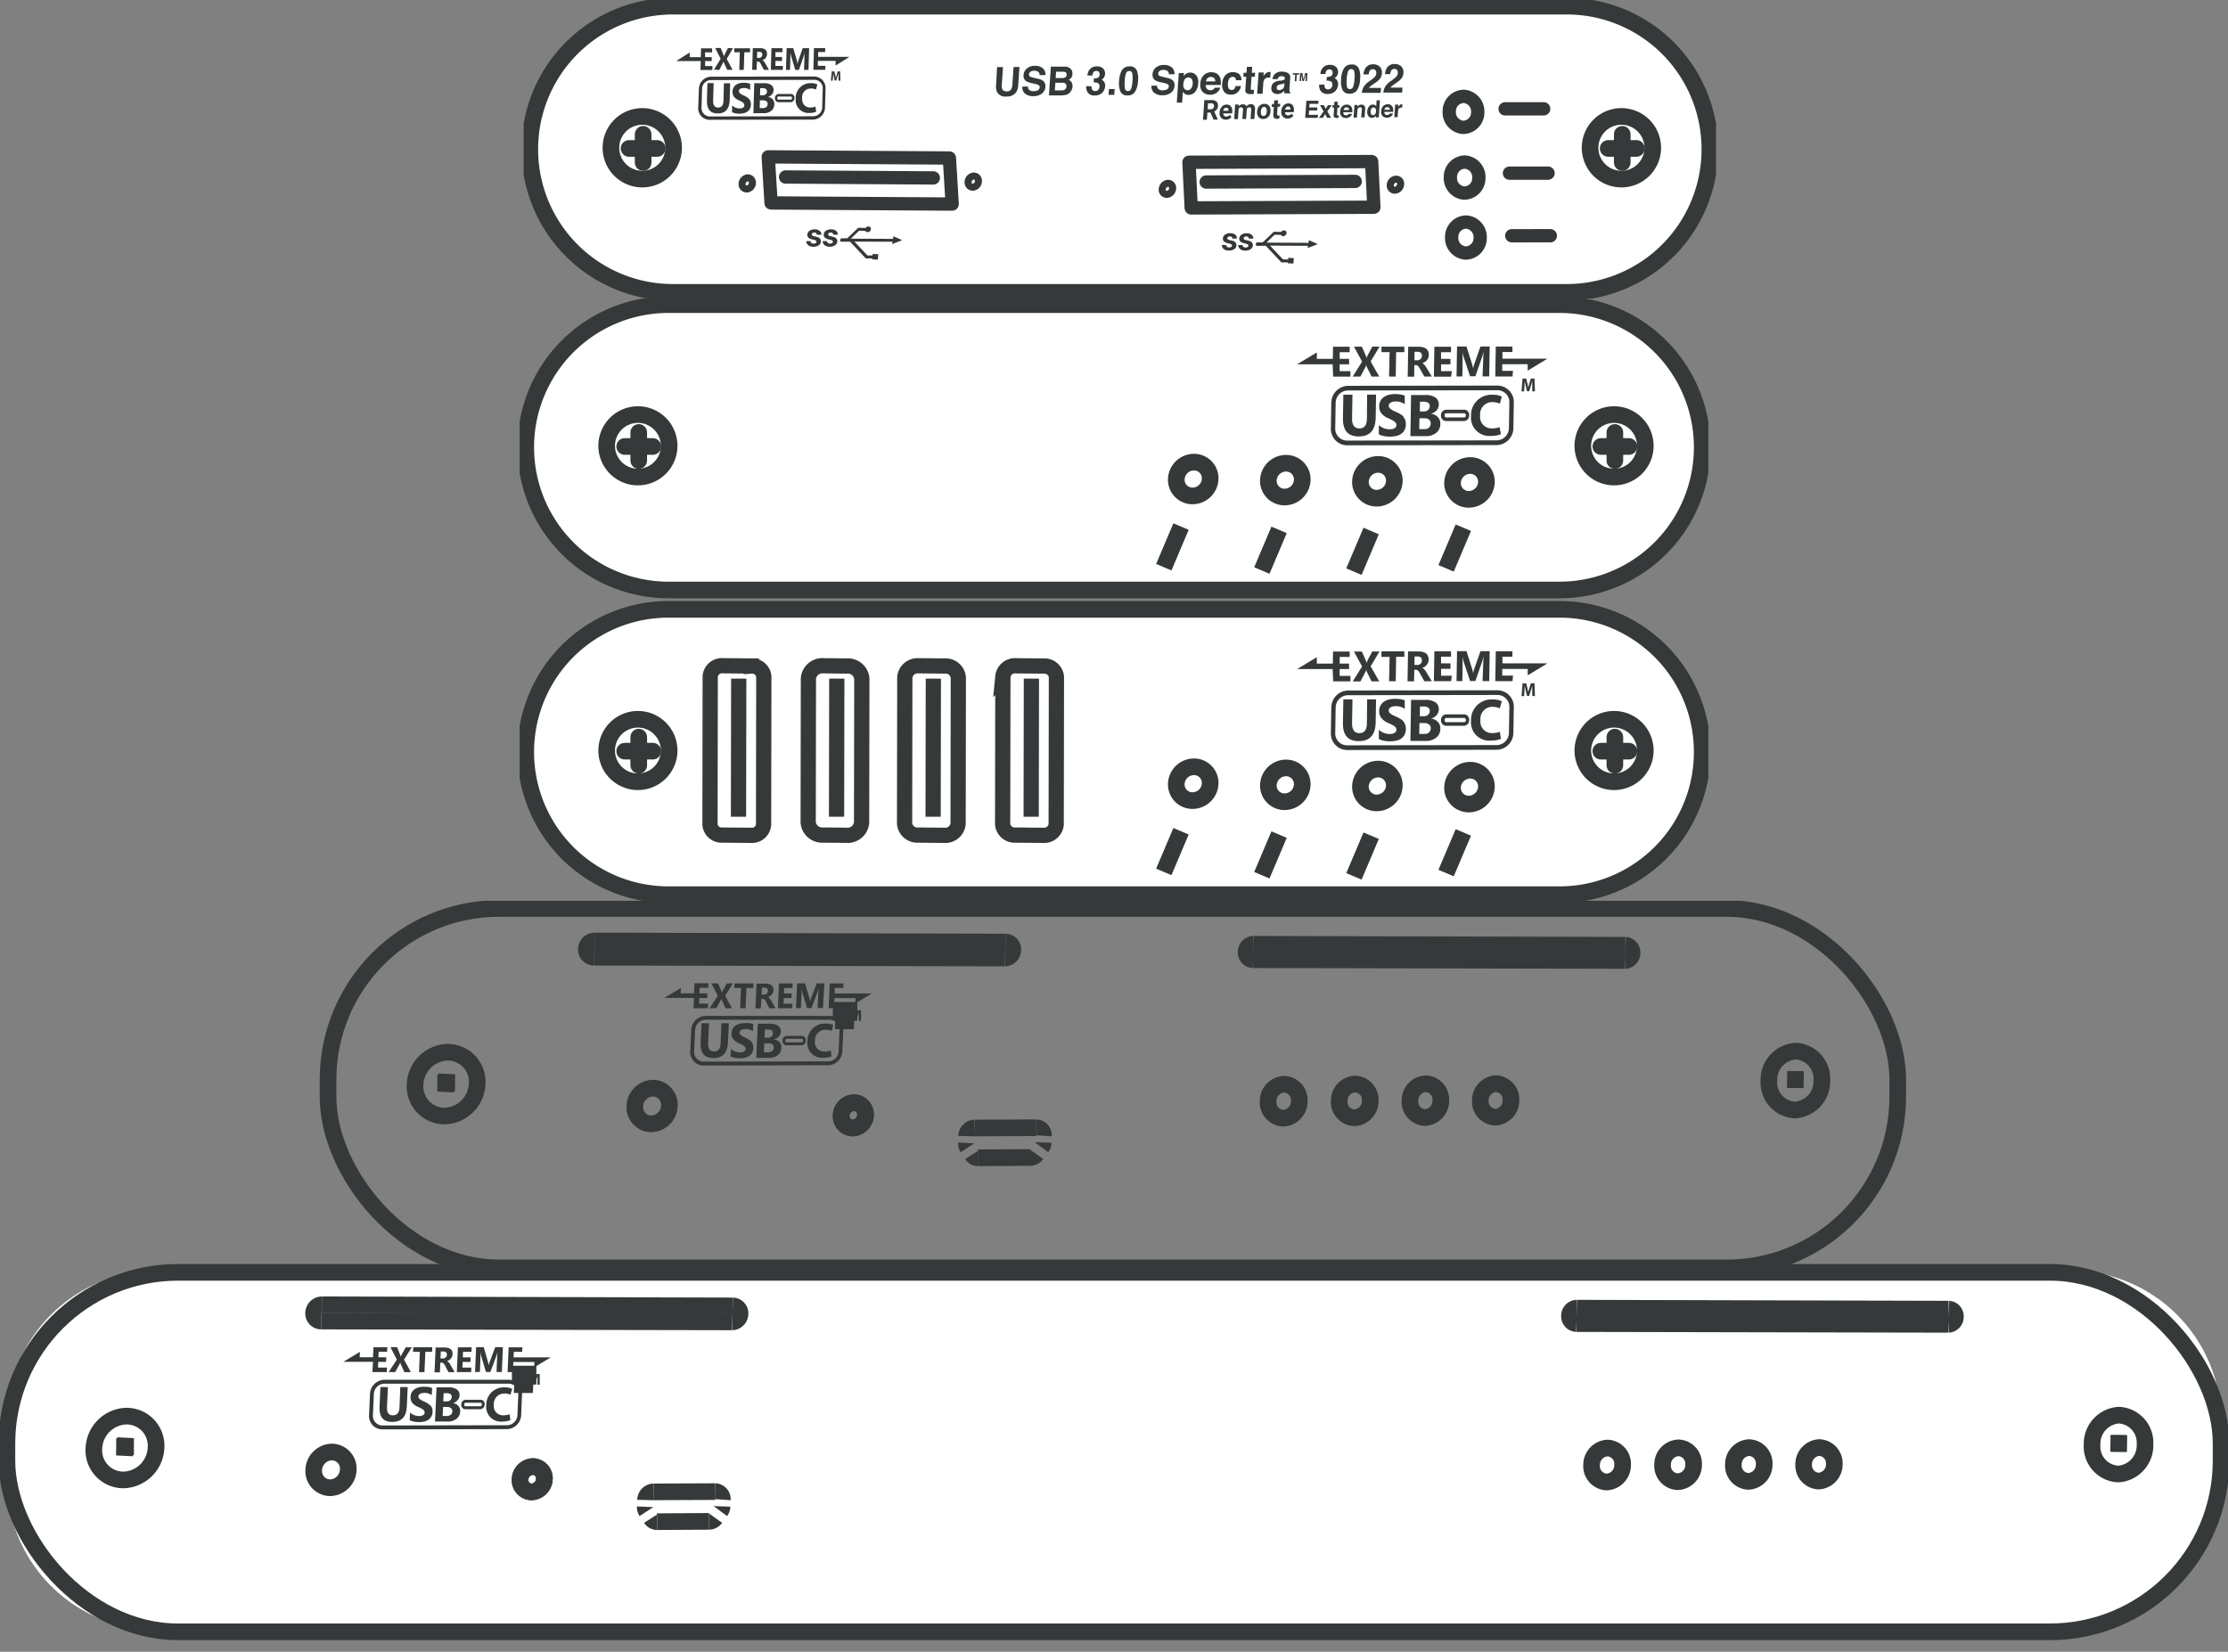 <svg xmlns="http://www.w3.org/2000/svg" xmlns:xlink="http://www.w3.org/1999/xlink" width="66.982" height="49.666" viewBox="0 0 66.982 49.666">
  <rect x="0" y="0" width="66.982" height="49.666" fill="#808080" stroke="none"/>
  <defs>
    <clipPath id="clip-path">
      <rect id="Rectangle_7652" data-name="Rectangle 7652" width="66.982" height="22.58" fill="none"/>
    </clipPath>
    <clipPath id="clip-path-2">
      <rect id="Rectangle_7653" data-name="Rectangle 7653" width="35.737" height="18.11" fill="none"/>
    </clipPath>
    <clipPath id="clip-path-3">
      <rect id="Rectangle_7654" data-name="Rectangle 7654" width="35.847" height="8.976" fill="none"/>
    </clipPath>
  </defs>
  <g id="Group_72499" data-name="Group 72499" transform="translate(-1787.9 -1148.632)">
    <g id="Group_72495" data-name="Group 72495" transform="translate(-0.359 -1.48)">
      <g id="Group_72492" data-name="Group 72492" transform="translate(1788.259 1159.088)">
        <g id="Group_72486" data-name="Group 72486" transform="translate(0 18.11)">
          <g id="Group_72485" data-name="Group 72485" transform="translate(0 0)" clip-path="url(#clip-path)">
            <path id="Path_88133" data-name="Path 88133" d="M62.535,22.9h-58A4.538,4.538,0,0,1,.251,18.171V16.827A4.538,4.538,0,0,1,4.533,12.1h58a4.538,4.538,0,0,1,4.282,4.732v1.344A4.538,4.538,0,0,1,62.535,22.9" transform="translate(-0.042 -0.976)" fill="#fff"/>
            <path id="Path_88134" data-name="Path 88134" d="M18.869,15.8l.011-.258H18.8l0-.061h.235l0,.061h-.083l-.011.258Z" transform="translate(-3.16 -1.25)" fill="none" stroke="#35393a" stroke-width="0.5"/>
            <line id="Line_15648" data-name="Line 15648" y1="0.009" x2="1.56" transform="translate(19.757 18.66)" fill="none" stroke="#35393a" stroke-width="0.5"/>
            <line id="Line_15649" data-name="Line 15649" x1="1.848" y2="0.008" transform="translate(19.648 17.765)" fill="none" stroke="#35393a" stroke-width="0.5"/>
            <line id="Line_15650" data-name="Line 15650" x2="12.352" y2="0.033" transform="translate(9.676 12.148)" fill="none" stroke="#35393a" stroke-width="0.5"/>
            <line id="Line_15651" data-name="Line 15651" x2="12.356" y2="0.025" transform="translate(9.653 12.637)" fill="none" stroke="#35393a" stroke-width="0.5"/>
            <path id="Path_88135" data-name="Path 88135" d="M19.345,15.479l-.036.106c-.012.036-.025.078-.034.115h0c0-.038-.012-.077-.021-.114l-.026-.107h-.092L19.1,15.8h.063l.012-.121c0-.04.007-.089.011-.132h0c.006.042.013.087.022.126l.027.123h.054l.042-.125c.013-.038.028-.083.04-.124h0c0,.047,0,.094,0,.131V15.8h.067l0-.319Z" transform="translate(-3.212 -1.25)" fill="#35393a"/>
            <path id="Path_88136" data-name="Path 88136" d="M14.318,16.514c-.007.161-.072.242-.2.242s-.184-.083-.176-.25l.027-.6h-.225l-.027.595q-.021.455.383.453c.279,0,.424-.155.438-.465l.026-.583h-.223Z" transform="translate(-2.307 -1.284)" fill="#35393a"/>
            <path id="Path_88137" data-name="Path 88137" d="M15.425,16.462a.327.327,0,0,0-.078-.065.85.85,0,0,0-.1-.055c-.028-.012-.053-.024-.076-.036a.432.432,0,0,1-.057-.036.138.138,0,0,1-.036-.039.081.081,0,0,1-.011-.047.084.084,0,0,1,.013-.042.105.105,0,0,1,.035-.032.171.171,0,0,1,.053-.021.273.273,0,0,1,.07-.008.446.446,0,0,1,.058,0,.477.477,0,0,1,.061.013.433.433,0,0,1,.06.023.305.305,0,0,1,.052.031l.01-.214a.5.5,0,0,0-.109-.03.874.874,0,0,0-.137-.009.659.659,0,0,0-.15.017.4.4,0,0,0-.126.055.282.282,0,0,0-.126.233.264.264,0,0,0,.049.175.408.408,0,0,0,.168.122l.083.039a.433.433,0,0,1,.067.039.174.174,0,0,1,.043.043.094.094,0,0,1,.014.054.09.09,0,0,1-.012.041.1.1,0,0,1-.033.033.187.187,0,0,1-.053.022.3.3,0,0,1-.074.008.4.4,0,0,1-.141-.027.39.39,0,0,1-.127-.078l-.01.23a.444.444,0,0,0,.126.042.754.754,0,0,0,.155.015.679.679,0,0,0,.151-.017.357.357,0,0,0,.128-.052.272.272,0,0,0,.089-.095.3.3,0,0,0,.038-.144.3.3,0,0,0-.013-.109.241.241,0,0,0-.048-.084" transform="translate(-2.488 -1.283)" fill="#35393a"/>
            <path id="Path_88138" data-name="Path 88138" d="M16.262,16.392v0A.285.285,0,0,0,16.4,16.3a.221.221,0,0,0,.061-.145.2.2,0,0,0-.082-.177.42.42,0,0,0-.251-.063h-.36l-.046,1.028h.381a.416.416,0,0,0,.269-.084.293.293,0,0,0,.107-.224.224.224,0,0,0-.057-.164.253.253,0,0,0-.165-.081m-.275-.3h.083c.109,0,.161.037.158.112a.126.126,0,0,1-.044.1.166.166,0,0,1-.11.035h-.1Zm.213.648a.183.183,0,0,1-.122.038h-.121l.012-.271h.122a.18.18,0,0,1,.118.035.113.113,0,0,1,.039.1.133.133,0,0,1-.048.1" transform="translate(-2.644 -1.285)" fill="#35393a"/>
            <path id="Path_88139" data-name="Path 88139" d="M18.121,16.1a.425.425,0,0,1,.18.037l.053-.177a.512.512,0,0,0-.234-.044.522.522,0,0,0-.545.528.442.442,0,0,0,.48.5A.644.644,0,0,0,18.3,16.9l-.024-.177a.523.523,0,0,1-.183.033.278.278,0,0,1-.291-.325.309.309,0,0,1,.318-.329" transform="translate(-2.955 -1.285)" fill="#35393a"/>
            <path id="Path_88140" data-name="Path 88140" d="M17.26,16.32H16.8a.141.141,0,0,0-.129.142.127.127,0,0,0,.116.142h.458a.142.142,0,0,0,.129-.142.128.128,0,0,0-.116-.142m-.008.195h-.458c-.02,0-.036-.025-.034-.053s.019-.052.039-.052h.458c.02,0,.036.024.034.052s-.018.052-.038.052" transform="translate(-2.803 -1.317)" fill="#35393a"/>
            <path id="Path_88141" data-name="Path 88141" d="M17.544,15.667H13.8a.445.445,0,0,0-.434.426l-.028.641a.4.4,0,0,0,.4.425l3.745-.008a.441.441,0,0,0,.428-.424l.027-.638a.4.4,0,0,0-.393-.422m-.058,1.367-3.744.007a.288.288,0,0,1-.289-.307l.029-.641a.323.323,0,0,1,.316-.309l3.741,0a.289.289,0,0,1,.286.307l-.027.637a.319.319,0,0,1-.312.307" transform="translate(-2.243 -1.265)" fill="#35393a"/>
            <path id="Path_88142" data-name="Path 88142" d="M13.279,15.351h.433l.007-.137h-.27l.007-.171h.236l.006-.137h-.236l.007-.166h.255l.006-.137h-.417l-.014.3h-.4l.007-.161-.5.3h.894Z" transform="translate(-2.085 -1.179)" fill="#35393a"/>
            <path id="Path_88143" data-name="Path 88143" d="M14.241,15.351l.136-.242c.009-.023.016-.04.019-.051h0a.233.233,0,0,0,.012.05l.113.244h.193l-.205-.377.233-.37h-.181l-.125.222c-.012.029-.021.051-.026.065h0a.333.333,0,0,0-.019-.063L14.3,14.6h-.2l.193.374-.246.374Z" transform="translate(-2.362 -1.179)" fill="#35393a"/>
            <path id="Path_88144" data-name="Path 88144" d="M15.108,15.351h.163l.027-.61H15.5l.006-.137h-.572l-.007.137h.205Z" transform="translate(-2.51 -1.179)" fill="#35393a"/>
            <path id="Path_88145" data-name="Path 88145" d="M15.878,15.066h.044a.055.055,0,0,1,.027.006.111.111,0,0,1,.024.019A.148.148,0,0,1,16,15.12c.007.012.015.025.022.04l.1.192h.186l-.126-.221c-.007-.011-.013-.023-.022-.035s-.017-.024-.025-.034a.2.2,0,0,0-.028-.027.1.1,0,0,0-.031-.017v0a.271.271,0,0,0,.067-.03.228.228,0,0,0,.053-.046.221.221,0,0,0,.05-.131c.006-.135-.078-.2-.253-.2h-.257l-.032.746h.161Zm.015-.335h.073c.076,0,.111.033.109.1a.111.111,0,0,1-.036.078.117.117,0,0,1-.085.031h-.071Z" transform="translate(-2.64 -1.179)" fill="#35393a"/>
            <path id="Path_88146" data-name="Path 88146" d="M16.946,15.215h-.269l.007-.171h.235l.006-.137h-.235l.007-.165h.253l.006-.137h-.414l-.032.746h.431Z" transform="translate(-2.776 -1.179)" fill="#35393a"/>
            <path id="Path_88147" data-name="Path 88147" d="M17.329,14.94c0-.055,0-.12,0-.193h0c.007.055.014.09.017.1l.15.5h.132l.189-.506a.768.768,0,0,0,.027-.1h0c-.006.058-.01.111-.012.159l-.019.446h.16l.032-.745h-.23l-.166.44q-.016.046-.032.108h0a.689.689,0,0,0-.021-.107l-.127-.441H17.2l-.032.745h.146Z" transform="translate(-2.886 -1.179)" fill="#35393a"/>
            <path id="Path_88148" data-name="Path 88148" d="M18.778,15.216H18.51l.007-.169h.633l-.007.16.5-.3H18.524l.007-.165h.251l.006-.136h-.412l-.032.745h.429Z" transform="translate(-3.084 -1.179)" fill="#35393a"/>
            <path id="Path_88149" data-name="Path 88149" d="M23.53,20.2a.216.216,0,0,0,.183.1" transform="translate(-3.956 -1.631)" fill="none" stroke="#35393a" stroke-width="0.5"/>
            <path id="Path_88150" data-name="Path 88150" d="M25.625,20.289a.238.238,0,0,0,.19-.1" transform="translate(-4.308 -1.63)" fill="none" stroke="#35393a" stroke-width="0.5"/>
            <path id="Path_88151" data-name="Path 88151" d="M26.036,19.951a.255.255,0,0,0,.05-.143" transform="translate(-4.378 -1.599)" fill="none" stroke="#35393a" stroke-width="0.5"/>
            <path id="Path_88152" data-name="Path 88152" d="M26.06,19.566a.225.225,0,0,0-.221-.241" transform="translate(-4.344 -1.56)" fill="none" stroke="#35393a" stroke-width="0.5"/>
            <path id="Path_88153" data-name="Path 88153" d="M23.57,19.334a.251.251,0,0,0-.241.245" transform="translate(-3.922 -1.561)" fill="none" stroke="#35393a" stroke-width="0.5"/>
            <path id="Path_88154" data-name="Path 88154" d="M23.319,19.821a.245.245,0,0,0,.039.143" transform="translate(-3.921 -1.6)" fill="none" stroke="#35393a" stroke-width="0.5"/>
            <path id="Path_88155" data-name="Path 88155" d="M5.261,17.812a.89.89,0,0,0-.885-.956,1.009,1.009,0,0,0-.983.962.889.889,0,0,0,.888.957A1.009,1.009,0,0,0,5.261,17.812Z" transform="translate(-0.57 -1.361)" fill="none" stroke="#35393a" stroke-width="0.5"/>
            <path id="Path_88156" data-name="Path 88156" d="M77.2,17.706a.829.829,0,0,0-.783-.882.86.86,0,0,0-.808.887.827.827,0,0,0,.784.883A.861.861,0,0,0,77.2,17.706Z" transform="translate(-12.713 -1.358)" fill="none" stroke="#35393a" stroke-width="0.5"/>
            <line id="Line_15652" data-name="Line 15652" x1="0.007" y2="0.504" transform="translate(63.694 16.065)" fill="none" stroke="#35393a" stroke-width="0.5"/>
            <line id="Line_15653" data-name="Line 15653" x1="0.453" y2="0.001" transform="translate(63.471 16.316)" fill="none" stroke="#35393a" stroke-width="0.5"/>
            <path id="Path_88157" data-name="Path 88157" d="M26.458,13.732a.246.246,0,0,0,.238-.24.225.225,0,0,0-.22-.241" transform="translate(-4.448 -1.07)" fill="none" stroke="#35393a" stroke-width="0.5"/>
            <path id="Path_88158" data-name="Path 88158" d="M11.582,13.215a.253.253,0,0,0-.248.244.228.228,0,0,0,.225.245" transform="translate(-1.906 -1.067)" fill="none" stroke="#35393a" stroke-width="0.5"/>
            <path id="Path_88159" data-name="Path 88159" d="M19.526,18.886a.353.353,0,0,0-.349-.38.4.4,0,0,0-.382.382.354.354,0,0,0,.349.38A.4.4,0,0,0,19.526,18.886Z" transform="translate(-3.16 -1.494)" fill="none" stroke="#35393a" stroke-width="0.5"/>
            <line id="Line_15654" data-name="Line 15654" x1="11.179" y1="0.029" transform="translate(47.404 12.249)" fill="none" stroke="#35393a" stroke-width="0.5"/>
            <line id="Line_15655" data-name="Line 15655" x1="11.182" y1="0.023" transform="translate(47.393 12.713)" fill="none" stroke="#35393a" stroke-width="0.5"/>
            <path id="Path_88160" data-name="Path 88160" d="M56.941,13.324a.23.23,0,0,0-.22.232.218.218,0,0,0,.209.233" transform="translate(-9.537 -1.076)" fill="none" stroke="#35393a" stroke-width="0.5"/>
            <path id="Path_88161" data-name="Path 88161" d="M70.414,13.814a.223.223,0,0,0,.211-.229.215.215,0,0,0-.2-.229" transform="translate(-11.839 -1.078)" fill="none" stroke="#35393a" stroke-width="0.5"/>
            <path id="Path_88162" data-name="Path 88162" d="M58.452,18.408A.475.475,0,0,0,58,17.9a.506.506,0,0,0-.481.512.476.476,0,0,0,.458.509A.507.507,0,0,0,58.452,18.408Z" transform="translate(-9.67 -1.445)" fill="none" stroke="#35393a" stroke-width="0.5"/>
            <path id="Path_88163" data-name="Path 88163" d="M61.019,18.4a.475.475,0,0,0-.455-.507.5.5,0,0,0-.477.511.475.475,0,0,0,.455.507A.5.5,0,0,0,61.019,18.4Z" transform="translate(-10.103 -1.444)" fill="none" stroke="#35393a" stroke-width="0.5"/>
            <path id="Path_88164" data-name="Path 88164" d="M63.57,18.392a.473.473,0,0,0-.453-.506.5.5,0,0,0-.473.509.473.473,0,0,0,.453.506A.5.5,0,0,0,63.57,18.392Z" transform="translate(-10.532 -1.444)" fill="none" stroke="#35393a" stroke-width="0.5"/>
            <path id="Path_88165" data-name="Path 88165" d="M66.106,18.383a.473.473,0,0,0-.451-.5.5.5,0,0,0-.47.508.472.472,0,0,0,.451.5A.5.5,0,0,0,66.106,18.383Z" transform="translate(-10.96 -1.443)" fill="none" stroke="#35393a" stroke-width="0.5"/>
            <path id="Path_88166" data-name="Path 88166" d="M12.376,18.565a.5.5,0,0,0-.494-.535.56.56,0,0,0-.544.539.5.5,0,0,0,.495.536A.561.561,0,0,0,12.376,18.565Z" transform="translate(-1.906 -1.456)" fill="none" stroke="#35393a" stroke-width="0.5"/>
            <path id="Path_88167" data-name="Path 88167" d="M19.526,18.886a.353.353,0,0,0-.349-.38.4.4,0,0,0-.382.382.353.353,0,0,0,.349.38A.4.4,0,0,0,19.526,18.886Z" transform="translate(-3.16 -1.494)" fill="none" stroke="#35393a" stroke-width="0.5"/>
            <line id="Line_15656" data-name="Line 15656" x1="0.027" y2="0.546" transform="translate(3.746 16.144)" fill="none" stroke="#35393a" stroke-width="0.5"/>
            <line id="Line_15657" data-name="Line 15657" x1="0.532" y2="0.001" transform="translate(3.494 16.416)" fill="none" stroke="#35393a" stroke-width="0.5"/>
            <rect id="Rectangle_7650" data-name="Rectangle 7650" width="66.566" height="10.809" rx="5.148" transform="translate(0.208 11.172)" fill="none" stroke="#35393a" stroke-width="0.5"/>
            <path id="Path_88168" data-name="Path 88168" d="M30.474,3.9l.011-.258H30.4l0-.061h.235l0,.061h-.083l-.011.258Z" transform="translate(-5.112 -0.288)" fill="none" stroke="#35393a" stroke-width="0.5"/>
            <line id="Line_15658" data-name="Line 15658" y1="0.009" x2="1.56" transform="translate(29.411 7.718)" fill="none" stroke="#35393a" stroke-width="0.5"/>
            <line id="Line_15659" data-name="Line 15659" x1="1.848" y2="0.008" transform="translate(29.302 6.824)" fill="none" stroke="#35393a" stroke-width="0.5"/>
            <line id="Line_15660" data-name="Line 15660" x2="12.352" y2="0.033" transform="translate(17.877 1.207)" fill="none" stroke="#35393a" stroke-width="0.5"/>
            <line id="Line_15661" data-name="Line 15661" x2="12.356" y2="0.025" transform="translate(17.854 1.696)" fill="none" stroke="#35393a" stroke-width="0.5"/>
            <path id="Path_88169" data-name="Path 88169" d="M30.95,3.577l-.036.106c-.012.036-.025.078-.034.115h0c0-.038-.012-.077-.021-.114l-.026-.107h-.092l-.032.319h.063l.012-.121c0-.04.007-.089.011-.132h0c.006.042.013.087.022.126l.027.123H30.9l.042-.125c.013-.038.028-.083.04-.124h0c0,.047,0,.094,0,.131V3.9h.067l0-.319Z" transform="translate(-5.163 -0.289)" fill="#35393a"/>
            <path id="Path_88170" data-name="Path 88170" d="M25.923,4.612c-.007.161-.072.242-.2.242s-.184-.083-.176-.25l.027-.6h-.225l-.027.595q-.021.455.383.453c.279,0,.424-.155.438-.465l.026-.583h-.223Z" transform="translate(-4.258 -0.323)" fill="#35393a"/>
            <path id="Path_88171" data-name="Path 88171" d="M27.03,4.56a.327.327,0,0,0-.078-.065.849.849,0,0,0-.1-.055c-.028-.012-.053-.024-.076-.036a.432.432,0,0,1-.057-.036.138.138,0,0,1-.036-.039.081.081,0,0,1-.011-.047.084.084,0,0,1,.013-.042.105.105,0,0,1,.035-.032.171.171,0,0,1,.053-.021.273.273,0,0,1,.07-.008.445.445,0,0,1,.058,0,.477.477,0,0,1,.061.013.434.434,0,0,1,.06.023.305.305,0,0,1,.052.031l.01-.214a.5.5,0,0,0-.109-.03A.874.874,0,0,0,26.833,4a.659.659,0,0,0-.15.017.4.4,0,0,0-.126.055.282.282,0,0,0-.126.233.264.264,0,0,0,.049.175.408.408,0,0,0,.168.122l.083.039a.433.433,0,0,1,.067.039.174.174,0,0,1,.043.043.094.094,0,0,1,.014.054.09.09,0,0,1-.012.041.1.1,0,0,1-.033.033.187.187,0,0,1-.053.022.3.3,0,0,1-.074.008.4.4,0,0,1-.141-.027.39.39,0,0,1-.127-.078L26.4,5a.444.444,0,0,0,.126.042.754.754,0,0,0,.155.015.679.679,0,0,0,.151-.017.357.357,0,0,0,.128-.052.272.272,0,0,0,.089-.095.3.3,0,0,0,.038-.144.3.3,0,0,0-.013-.109.241.241,0,0,0-.048-.084" transform="translate(-4.439 -0.322)" fill="#35393a"/>
            <path id="Path_88172" data-name="Path 88172" d="M27.867,4.49v0a.285.285,0,0,0,.142-.086.221.221,0,0,0,.061-.145.2.2,0,0,0-.082-.177.42.42,0,0,0-.251-.063h-.36l-.046,1.028h.381a.416.416,0,0,0,.269-.084.293.293,0,0,0,.107-.224.224.224,0,0,0-.057-.164.253.253,0,0,0-.165-.081m-.275-.3h.083c.109,0,.161.037.158.112a.126.126,0,0,1-.044.1.166.166,0,0,1-.11.035h-.1Zm.213.648a.183.183,0,0,1-.122.038h-.121l.012-.271H27.7a.18.18,0,0,1,.118.035.113.113,0,0,1,.039.1.133.133,0,0,1-.048.1" transform="translate(-4.595 -0.324)" fill="#35393a"/>
            <path id="Path_88173" data-name="Path 88173" d="M29.726,4.2a.425.425,0,0,1,.18.037l.053-.177a.512.512,0,0,0-.234-.044.522.522,0,0,0-.545.528.442.442,0,0,0,.48.5A.644.644,0,0,0,29.906,5l-.024-.177a.523.523,0,0,1-.183.033.278.278,0,0,1-.291-.325.309.309,0,0,1,.318-.329" transform="translate(-4.906 -0.324)" fill="#35393a"/>
            <path id="Path_88174" data-name="Path 88174" d="M28.865,4.417h-.458a.141.141,0,0,0-.129.142.127.127,0,0,0,.116.142h.458a.142.142,0,0,0,.129-.142.128.128,0,0,0-.116-.142m-.008.195H28.4c-.02,0-.036-.025-.034-.053s.019-.052.039-.052h.458c.02,0,.036.024.034.052s-.018.052-.038.052" transform="translate(-4.754 -0.356)" fill="#35393a"/>
            <path id="Path_88175" data-name="Path 88175" d="M29.149,3.765H25.408a.445.445,0,0,0-.434.426l-.028.641a.4.4,0,0,0,.4.425l3.745-.008a.441.441,0,0,0,.428-.424l.027-.638a.4.4,0,0,0-.393-.422m-.058,1.367-3.744.007a.288.288,0,0,1-.289-.307l.029-.641a.323.323,0,0,1,.316-.309l3.741,0a.289.289,0,0,1,.286.307l-.027.637a.319.319,0,0,1-.312.307" transform="translate(-4.194 -0.304)" fill="#35393a"/>
            <path id="Path_88176" data-name="Path 88176" d="M24.884,3.449h.433l.007-.137h-.27l.007-.171H25.3L25.3,3h-.236l.007-.166h.255l.006-.137h-.417L24.9,3h-.4l.007-.161-.5.3H24.9Z" transform="translate(-4.036 -0.218)" fill="#35393a"/>
            <path id="Path_88177" data-name="Path 88177" d="M25.846,3.449l.136-.242c.009-.023.016-.04.019-.051h0a.234.234,0,0,0,.012.05l.113.244h.193l-.205-.377.233-.37h-.181l-.125.222c-.012.029-.021.051-.026.065h0A.333.333,0,0,0,26,2.926L25.9,2.7h-.2l.193.374-.246.374Z" transform="translate(-4.313 -0.218)" fill="#35393a"/>
            <path id="Path_88178" data-name="Path 88178" d="M26.713,3.449h.163l.027-.61h.205l.006-.137h-.572l-.007.137h.205Z" transform="translate(-4.461 -0.218)" fill="#35393a"/>
            <path id="Path_88179" data-name="Path 88179" d="M27.483,3.164h.044a.055.055,0,0,1,.027.006.111.111,0,0,1,.024.019.184.184,0,0,1,.022.028c.007.012.015.025.022.04l.1.192h.186l-.126-.221c-.007-.011-.013-.023-.022-.035s-.017-.024-.025-.034a.2.2,0,0,0-.028-.027.1.1,0,0,0-.031-.017v0a.271.271,0,0,0,.067-.03.228.228,0,0,0,.053-.046.221.221,0,0,0,.05-.131c.006-.135-.078-.2-.253-.2h-.257l-.032.746h.161Zm.015-.335h.073c.076,0,.111.033.109.1a.111.111,0,0,1-.036.078.117.117,0,0,1-.085.031h-.071Z" transform="translate(-4.592 -0.218)" fill="#35393a"/>
            <path id="Path_88180" data-name="Path 88180" d="M28.551,3.313h-.269l.007-.171h.235l.006-.137H28.3L28.3,2.84h.253l.006-.137h-.414l-.032.746h.431Z" transform="translate(-4.727 -0.218)" fill="#35393a"/>
            <path id="Path_88181" data-name="Path 88181" d="M28.934,3.037c0-.055,0-.12,0-.193h0c.007.055.014.09.017.1l.15.5h.132l.189-.506a.767.767,0,0,0,.027-.1h0c-.006.058-.01.111-.012.159l-.019.446h.16L29.62,2.7h-.23l-.166.44q-.016.046-.032.108h0a.689.689,0,0,0-.021-.107L29.04,2.7H28.8l-.032.745h.146Z" transform="translate(-4.837 -0.218)" fill="#35393a"/>
            <path id="Path_88182" data-name="Path 88182" d="M30.383,3.313h-.268l.007-.169h.633l-.007.16.5-.3H30.128l.007-.165h.251l.006-.136H29.98l-.032.745h.429Z" transform="translate(-5.035 -0.218)" fill="#35393a"/>
            <path id="Path_88183" data-name="Path 88183" d="M35.135,8.3a.216.216,0,0,0,.183.1" transform="translate(-5.907 -0.67)" fill="none" stroke="#35393a" stroke-width="0.5"/>
            <path id="Path_88184" data-name="Path 88184" d="M37.23,8.387a.238.238,0,0,0,.19-.1" transform="translate(-6.26 -0.669)" fill="none" stroke="#35393a" stroke-width="0.5"/>
            <path id="Path_88185" data-name="Path 88185" d="M37.641,8.048a.255.255,0,0,0,.05-.143" transform="translate(-6.329 -0.638)" fill="none" stroke="#35393a" stroke-width="0.5"/>
            <path id="Path_88186" data-name="Path 88186" d="M37.665,7.664a.225.225,0,0,0-.221-.241" transform="translate(-6.296 -0.599)" fill="none" stroke="#35393a" stroke-width="0.5"/>
            <path id="Path_88187" data-name="Path 88187" d="M35.175,7.432a.251.251,0,0,0-.241.245" transform="translate(-5.874 -0.6)" fill="none" stroke="#35393a" stroke-width="0.5"/>
            <path id="Path_88188" data-name="Path 88188" d="M34.924,7.919a.239.239,0,0,0,.039.143" transform="translate(-5.872 -0.639)" fill="none" stroke="#35393a" stroke-width="0.5"/>
            <path id="Path_88189" data-name="Path 88189" d="M16.866,5.909a.89.89,0,0,0-.885-.956A1.009,1.009,0,0,0,15,5.915a.889.889,0,0,0,.888.957A1.009,1.009,0,0,0,16.866,5.909Z" transform="translate(-2.521 -0.4)" fill="none" stroke="#35393a" stroke-width="0.5"/>
            <path id="Path_88190" data-name="Path 88190" d="M65.519,5.8a.829.829,0,0,0-.783-.882.86.86,0,0,0-.808.887.827.827,0,0,0,.784.883A.861.861,0,0,0,65.519,5.8Z" transform="translate(-10.748 -0.397)" fill="none" stroke="#35393a" stroke-width="0.5"/>
            <line id="Line_15662" data-name="Line 15662" x1="0.007" y2="0.504" transform="translate(53.973 5.124)" fill="none" stroke="#35393a" stroke-width="0.5"/>
            <line id="Line_15663" data-name="Line 15663" x1="0.453" y2="0.001" transform="translate(53.75 5.375)" fill="none" stroke="#35393a" stroke-width="0.5"/>
            <path id="Path_88191" data-name="Path 88191" d="M36.316,1.83a.246.246,0,0,0,.239-.24.225.225,0,0,0-.22-.241" transform="translate(-6.106 -0.109)" fill="none" stroke="#35393a" stroke-width="0.5"/>
            <path id="Path_88192" data-name="Path 88192" d="M21.44,1.313a.253.253,0,0,0-.248.244.228.228,0,0,0,.225.245" transform="translate(-3.563 -0.106)" fill="none" stroke="#35393a" stroke-width="0.5"/>
            <path id="Path_88193" data-name="Path 88193" d="M31.131,6.983a.352.352,0,0,0-.349-.379.394.394,0,0,0-.382.381.353.353,0,0,0,.349.38A.4.4,0,0,0,31.131,6.983Z" transform="translate(-5.111 -0.533)" fill="none" stroke="#35393a" stroke-width="0.5"/>
            <line id="Line_15664" data-name="Line 15664" x1="11.179" y1="0.029" transform="translate(37.683 1.307)" fill="none" stroke="#35393a" stroke-width="0.5"/>
            <line id="Line_15665" data-name="Line 15665" x1="11.182" y1="0.023" transform="translate(37.672 1.772)" fill="none" stroke="#35393a" stroke-width="0.5"/>
            <path id="Path_88194" data-name="Path 88194" d="M45.255,1.422a.23.23,0,0,0-.22.232.218.218,0,0,0,.209.233" transform="translate(-7.572 -0.115)" fill="none" stroke="#35393a" stroke-width="0.5"/>
            <path id="Path_88195" data-name="Path 88195" d="M58.728,1.912a.223.223,0,0,0,.211-.229.215.215,0,0,0-.2-.229" transform="translate(-9.874 -0.117)" fill="none" stroke="#35393a" stroke-width="0.5"/>
            <path id="Path_88196" data-name="Path 88196" d="M46.766,6.506A.475.475,0,0,0,46.31,6a.506.506,0,0,0-.481.512.476.476,0,0,0,.458.509A.507.507,0,0,0,46.766,6.506Z" transform="translate(-7.705 -0.484)" fill="none" stroke="#35393a" stroke-width="0.5"/>
            <path id="Path_88197" data-name="Path 88197" d="M49.333,6.5a.475.475,0,0,0-.455-.507A.5.5,0,0,0,48.4,6.5a.475.475,0,0,0,.455.507A.5.5,0,0,0,49.333,6.5Z" transform="translate(-8.138 -0.483)" fill="none" stroke="#35393a" stroke-width="0.5"/>
            <path id="Path_88198" data-name="Path 88198" d="M51.884,6.49a.473.473,0,0,0-.453-.506.5.5,0,0,0-.474.509A.473.473,0,0,0,51.41,7,.5.5,0,0,0,51.884,6.49Z" transform="translate(-8.568 -0.483)" fill="none" stroke="#35393a" stroke-width="0.5"/>
            <path id="Path_88199" data-name="Path 88199" d="M54.42,6.481a.473.473,0,0,0-.451-.5.5.5,0,0,0-.47.508.472.472,0,0,0,.451.5A.5.5,0,0,0,54.42,6.481Z" transform="translate(-8.995 -0.482)" fill="none" stroke="#35393a" stroke-width="0.5"/>
            <path id="Path_88200" data-name="Path 88200" d="M23.981,6.662a.5.5,0,0,0-.494-.535.56.56,0,0,0-.544.539.5.5,0,0,0,.495.536A.561.561,0,0,0,23.981,6.662Z" transform="translate(-3.857 -0.494)" fill="none" stroke="#35393a" stroke-width="0.5"/>
            <path id="Path_88201" data-name="Path 88201" d="M31.131,6.983a.352.352,0,0,0-.349-.379.394.394,0,0,0-.382.381.353.353,0,0,0,.349.38A.4.4,0,0,0,31.131,6.983Z" transform="translate(-5.111 -0.533)" fill="none" stroke="#35393a" stroke-width="0.5"/>
            <line id="Line_15666" data-name="Line 15666" x1="0.027" y2="0.546" transform="translate(13.4 5.203)" fill="none" stroke="#35393a" stroke-width="0.5"/>
            <line id="Line_15667" data-name="Line 15667" x1="0.532" y2="0.001" transform="translate(13.148 5.475)" fill="none" stroke="#35393a" stroke-width="0.5"/>
            <rect id="Rectangle_7651" data-name="Rectangle 7651" width="47.191" height="10.809" rx="5.148" transform="translate(9.862 0.23)" fill="none" stroke="#35393a" stroke-width="0.5"/>
          </g>
        </g>
        <g id="Group_72490" data-name="Group 72490" transform="translate(15.622 0)">
          <g id="Group_72489" data-name="Group 72489" transform="translate(0 0)">
            <g id="Group_72487" data-name="Group 72487" transform="translate(0 0)" clip-path="url(#clip-path-2)">
              <path id="Path_88202" data-name="Path 88202" d="M31.329,21.262H4.54a4.29,4.29,0,1,1,0-8.58H31.329a4.29,4.29,0,1,1,0,8.58" transform="translate(-0.066 -3.336)" fill="#fff"/>
              <path id="Path_88203" data-name="Path 88203" d="M31.329,21.262H4.54a4.29,4.29,0,1,1,0-8.58H31.329a4.29,4.29,0,1,1,0,8.58Z" transform="translate(-0.066 -3.336)" fill="none" stroke="#35393a" stroke-width="0.5"/>
              <path id="Path_88204" data-name="Path 88204" d="M41.151,15.7l-.041.128c-.013.043-.027.094-.038.138h0c-.008-.045-.018-.093-.029-.138l-.034-.128H40.9l-.03.385h.077l.01-.147c0-.048.006-.108.009-.159h0c.009.05.02.105.032.151l.037.149H41.1l.047-.151c.015-.045.032-.1.045-.15h0c0,.057,0,.113,0,.158l0,.147h.081l-.013-.385Z" transform="translate(-10.749 -4.13)" fill="#35393a"/>
              <path id="Path_88205" data-name="Path 88205" d="M34.308,17.08c0,.193-.079.29-.226.29s-.224-.1-.22-.3l.012-.716H33.6l-.012.714q-.009.544.475.542c.333,0,.5-.186.509-.557l.011-.7h-.268Z" transform="translate(-8.836 -4.301)" fill="#35393a"/>
              <path id="Path_88206" data-name="Path 88206" d="M35.8,17.014a.445.445,0,0,0-.1-.079,1.079,1.079,0,0,0-.127-.066c-.034-.015-.066-.029-.093-.043a.451.451,0,0,1-.069-.043.185.185,0,0,1-.044-.046.1.1,0,0,1-.015-.056.093.093,0,0,1,.015-.051.121.121,0,0,1,.041-.039.208.208,0,0,1,.063-.026.361.361,0,0,1,.083-.009.6.6,0,0,1,.07,0,.553.553,0,0,1,.074.016.427.427,0,0,1,.072.027.419.419,0,0,1,.064.038l0-.258a.627.627,0,0,0-.132-.035,1,1,0,0,0-.164-.011.785.785,0,0,0-.179.021.481.481,0,0,0-.15.066.329.329,0,0,0-.143.281.32.32,0,0,0,.065.209.509.509,0,0,0,.2.147c.037.015.07.031.1.046a.588.588,0,0,1,.082.046.239.239,0,0,1,.053.052.109.109,0,0,1,.018.064.105.105,0,0,1-.013.05.116.116,0,0,1-.038.04.224.224,0,0,1-.064.027.347.347,0,0,1-.088.01.49.49,0,0,1-.171-.031.5.5,0,0,1-.155-.094l0,.276a.548.548,0,0,0,.152.052.946.946,0,0,0,.186.017.851.851,0,0,0,.182-.019.429.429,0,0,0,.151-.063.317.317,0,0,0,.1-.113.372.372,0,0,0,.041-.174.361.361,0,0,0-.02-.131.3.3,0,0,0-.06-.1" transform="translate(-9.224 -4.297)" fill="#35393a"/>
              <path id="Path_88207" data-name="Path 88207" d="M36.95,16.936v0a.351.351,0,0,0,.169-.1.269.269,0,0,0,.068-.175.242.242,0,0,0-.1-.214.52.52,0,0,0-.3-.075h-.433l-.02,1.235h.457a.486.486,0,0,0,.321-.1.339.339,0,0,0,.122-.27.274.274,0,0,0-.073-.2.315.315,0,0,0-.2-.1m-.34-.366h.1c.13,0,.2.045.194.136a.147.147,0,0,1-.05.115.2.2,0,0,1-.131.042h-.117Zm.278.78a.215.215,0,0,1-.146.045H36.6l.005-.326h.147a.218.218,0,0,1,.144.043.138.138,0,0,1,.049.116.155.155,0,0,1-.055.122" transform="translate(-9.554 -4.304)" fill="#35393a"/>
              <path id="Path_88208" data-name="Path 88208" d="M39.46,16.582a.515.515,0,0,1,.218.044l.059-.214a.632.632,0,0,0-.284-.053.612.612,0,0,0-.641.637.55.55,0,0,0,.6.6.753.753,0,0,0,.3-.052l-.035-.213a.607.607,0,0,1-.22.039.344.344,0,0,1-.362-.391.361.361,0,0,1,.373-.4" transform="translate(-10.209 -4.303)" fill="#35393a"/>
              <path id="Path_88209" data-name="Path 88209" d="M38.288,16.968h-.552a.164.164,0,0,0-.15.17.158.158,0,0,0,.145.172h.552a.165.165,0,0,0,.15-.172.157.157,0,0,0-.144-.171m0,.234h-.552c-.024,0-.043-.029-.043-.063s.021-.063.045-.063h.552c.024,0,.043.029.043.063s-.021.063-.045.063" transform="translate(-9.886 -4.463)" fill="#35393a"/>
              <path id="Path_88210" data-name="Path 88210" d="M38.106,15.985l-4.5.007a.515.515,0,0,0-.5.511l-.013.769a.492.492,0,0,0,.487.509l4.5-.007a.514.514,0,0,0,.5-.51l.013-.769a.493.493,0,0,0-.487-.509m-.027,1.647-4.5.007a.358.358,0,0,1-.355-.368l.013-.769a.375.375,0,0,1,.368-.37l4.5-.007a.357.357,0,0,1,.354.369l-.013.769a.373.373,0,0,1-.367.369" transform="translate(-8.704 -4.205)" fill="#35393a"/>
              <path id="Path_88211" data-name="Path 88211" d="M32.808,15.3h.519l0-.164h-.324l0-.206h.283l0-.164h-.282l0-.2h.3l0-.164h-.5l-.006.364h-.481l0-.193-.593.357,1.068,0Z" transform="translate(-8.35 -3.788)" fill="#35393a"/>
              <path id="Path_88212" data-name="Path 88212" d="M34.216,15.3l.154-.29a.579.579,0,0,0,.021-.063h0a.262.262,0,0,0,.016.06l.144.292h.231l-.259-.453.267-.446h-.217l-.142.267a.729.729,0,0,0-.028.079h0a.539.539,0,0,0-.025-.076l-.119-.269h-.237l.245.45-.283.449Z" transform="translate(-8.939 -3.787)" fill="#35393a"/>
              <path id="Path_88213" data-name="Path 88213" d="M35.385,15.295h.2l.012-.734h.247l0-.164h-.688l0,.165H35.4Z" transform="translate(-9.246 -3.787)" fill="#35393a"/>
              <path id="Path_88214" data-name="Path 88214" d="M36.426,14.95h.052a.074.074,0,0,1,.034.008.112.112,0,0,1,.029.023.285.285,0,0,1,.028.035l.028.047.13.231h.224l-.159-.265a.46.46,0,0,0-.027-.043.455.455,0,0,0-.032-.041.235.235,0,0,0-.035-.032.109.109,0,0,0-.037-.021v0a.284.284,0,0,0,.08-.036A.248.248,0,0,0,36.8,14.8a.236.236,0,0,0,.041-.071.24.24,0,0,0,.015-.087q0-.244-.311-.244h-.308l-.015.9h.195Zm.007-.4h.088c.091,0,.135.039.133.117a.129.129,0,0,1-.04.1.14.14,0,0,1-.1.038h-.085Z" transform="translate(-9.528 -3.786)" fill="#35393a"/>
              <path id="Path_88215" data-name="Path 88215" d="M37.842,15.127h-.324l0-.206H37.8l0-.164h-.283l0-.2h.3l0-.164h-.5l-.015.9h.518Z" transform="translate(-9.816 -3.786)" fill="#35393a"/>
              <path id="Path_88216" data-name="Path 88216" d="M38.4,14.793c0-.067,0-.144,0-.234H38.4a1.17,1.17,0,0,0,.025.126l.2.6h.16l.212-.611a.836.836,0,0,0,.029-.119h.005c-.006.071-.01.135-.01.192L39,15.289H39.2l.015-.9h-.278l-.186.532c-.013.036-.024.08-.036.129h0a.8.8,0,0,0-.029-.128l-.168-.532h-.285l-.015.9h.175Z" transform="translate(-10.051 -3.785)" fill="#35393a"/>
              <path id="Path_88217" data-name="Path 88217" d="M40.337,15.123h-.324l0-.2h.766l0,.193.593-.36-1.059,0H40.02l0-.2h.3l0-.164h-.5l-.015.9h.518Z" transform="translate(-10.473 -3.785)" fill="#35393a"/>
              <path id="Path_88218" data-name="Path 88218" d="M45.249,18.108a.939.939,0,1,1-.94-.94A.94.94,0,0,1,45.249,18.108Z" transform="translate(-11.407 -4.516)" fill="none" stroke="#35393a" stroke-width="0.5"/>
              <line id="Line_15668" data-name="Line 15668" y2="0.845" transform="translate(32.927 13.189)" fill="none" stroke="#35393a" stroke-linecap="round" stroke-linejoin="round" stroke-width="0.5"/>
              <line id="Line_15669" data-name="Line 15669" x1="0.845" transform="translate(32.505 13.611)" fill="none" stroke="#35393a" stroke-linecap="round" stroke-linejoin="round" stroke-width="0.5"/>
              <path id="Path_88219" data-name="Path 88219" d="M5.429,18.108a.939.939,0,1,1-.94-.94A.94.94,0,0,1,5.429,18.108Z" transform="translate(-0.934 -4.516)" fill="none" stroke="#35393a" stroke-width="0.5"/>
              <line id="Line_15670" data-name="Line 15670" y2="0.845" transform="translate(3.581 13.189)" fill="none" stroke="#35393a" stroke-linecap="round" stroke-linejoin="round" stroke-width="0.5"/>
              <line id="Line_15671" data-name="Line 15671" x1="0.845" transform="translate(3.159 13.611)" fill="none" stroke="#35393a" stroke-linecap="round" stroke-linejoin="round" stroke-width="0.5"/>
              <path id="Path_88220" data-name="Path 88220" d="M27.805,19.63a.485.485,0,0,0-.471-.524.534.534,0,0,0-.545.492.485.485,0,0,0,.472.524A.533.533,0,0,0,27.805,19.63Z" transform="translate(-7.046 -5.025)" fill="none" stroke="#35393a" stroke-width="0.5"/>
              <path id="Path_88221" data-name="Path 88221" d="M31.561,19.677a.485.485,0,0,0-.471-.524.534.534,0,0,0-.545.492.485.485,0,0,0,.472.524A.533.533,0,0,0,31.561,19.677Z" transform="translate(-8.034 -5.038)" fill="none" stroke="#35393a" stroke-width="0.5"/>
              <path id="Path_88222" data-name="Path 88222" d="M35.317,19.724a.485.485,0,0,0-.471-.524.534.534,0,0,0-.545.492.485.485,0,0,0,.472.524A.533.533,0,0,0,35.317,19.724Z" transform="translate(-9.022 -5.05)" fill="none" stroke="#35393a" stroke-width="0.5"/>
              <path id="Path_88223" data-name="Path 88223" d="M39.074,19.771a.485.485,0,0,0-.471-.524.534.534,0,0,0-.545.492.485.485,0,0,0,.472.524A.533.533,0,0,0,39.074,19.771Z" transform="translate(-10.01 -5.063)" fill="none" stroke="#35393a" stroke-width="0.5"/>
              <line id="Line_15672" data-name="Line 15672" x1="0.518" y2="1.222" transform="translate(19.366 16.019)" fill="none" stroke="#35393a" stroke-width="0.5"/>
              <line id="Line_15673" data-name="Line 15673" x1="0.518" y2="1.222" transform="translate(22.314 16.119)" fill="none" stroke="#35393a" stroke-width="0.5"/>
              <line id="Line_15674" data-name="Line 15674" x1="0.518" y2="1.222" transform="translate(25.082 16.153)" fill="none" stroke="#35393a" stroke-width="0.5"/>
              <line id="Line_15675" data-name="Line 15675" x1="0.518" y2="1.222" transform="translate(27.853 16.054)" fill="none" stroke="#35393a" stroke-width="0.5"/>
              <path id="Path_88224" data-name="Path 88224" d="M8.994,20.082l-.856-.007a.35.35,0,0,1-.373-.318L7.772,15.3a.352.352,0,0,1,.381-.317l.856.008a.35.35,0,0,1,.374.317l-.007,4.457A.351.351,0,0,1,8.994,20.082Z" transform="translate(-2.042 -3.941)" fill="none" stroke="#35393a" stroke-width="0.458"/>
              <line id="Line_15676" data-name="Line 15676" x1="0.007" y2="4.152" transform="translate(6.58 11.43)" fill="none" stroke="#35393a" stroke-width="0.458"/>
              <path id="Path_88225" data-name="Path 88225" d="M12.917,20.082l-.7-.007a.42.42,0,0,1-.448-.38l.007-4.33a.422.422,0,0,1,.458-.38l.7.007a.42.42,0,0,1,.448.38l-.007,4.33A.422.422,0,0,1,12.917,20.082Z" transform="translate(-3.094 -3.942)" fill="none" stroke="#35393a" stroke-width="0.458"/>
              <line id="Line_15677" data-name="Line 15677" x1="0.007" y2="4.152" transform="translate(9.528 11.43)" fill="none" stroke="#35393a" stroke-width="0.458"/>
              <path id="Path_88226" data-name="Path 88226" d="M16.895,20.083l-.781-.007a.385.385,0,0,1-.41-.349l.007-4.394a.387.387,0,0,1,.419-.348l.78.007a.384.384,0,0,1,.41.349l-.007,4.394A.386.386,0,0,1,16.895,20.083Z" transform="translate(-4.131 -3.942)" fill="none" stroke="#35393a" stroke-width="0.458"/>
              <line id="Line_15678" data-name="Line 15678" x1="0.007" y2="4.152" transform="translate(12.431 11.43)" fill="none" stroke="#35393a" stroke-width="0.458"/>
              <path id="Path_88227" data-name="Path 88227" d="M20.919,20.083l-.829-.007a.362.362,0,0,1-.386-.328l.007-4.435a.364.364,0,0,1,.394-.327l.83.007a.362.362,0,0,1,.386.328l-.007,4.435A.364.364,0,0,1,20.919,20.083Z" transform="translate(-5.183 -3.942)" fill="none" stroke="#35393a" stroke-width="0.458"/>
              <line id="Line_15679" data-name="Line 15679" x1="0.007" y2="4.152" transform="translate(15.379 11.43)" fill="none" stroke="#35393a" stroke-width="0.458"/>
              <path id="Path_88228" data-name="Path 88228" d="M31.329,8.83H4.54a4.29,4.29,0,1,1,0-8.58H31.329a4.29,4.29,0,1,1,0,8.58" transform="translate(-0.066 -0.066)" fill="#fff"/>
              <path id="Path_88229" data-name="Path 88229" d="M31.329,8.83H4.54a4.29,4.29,0,1,1,0-8.58H31.329a4.29,4.29,0,1,1,0,8.58Z" transform="translate(-0.066 -0.066)" fill="none" stroke="#35393a" stroke-width="0.5"/>
              <path id="Path_88230" data-name="Path 88230" d="M41.151,3.268l-.041.128c-.013.043-.027.094-.038.138h0c-.008-.045-.018-.093-.029-.138l-.034-.128H40.9l-.03.385h.077l.01-.147c0-.048.006-.108.009-.159h0c.009.05.02.105.032.151l.037.149H41.1l.047-.151c.015-.045.032-.1.045-.15h0c0,.057,0,.113,0,.158l0,.147h.081l-.013-.385Z" transform="translate(-10.749 -0.86)" fill="#35393a"/>
              <path id="Path_88231" data-name="Path 88231" d="M34.308,4.648c0,.193-.079.29-.226.29s-.224-.1-.22-.3l.012-.716H33.6l-.012.714q-.009.544.475.542c.333,0,.5-.186.509-.557l.011-.7h-.268Z" transform="translate(-8.836 -1.031)" fill="#35393a"/>
              <path id="Path_88232" data-name="Path 88232" d="M35.8,4.582a.445.445,0,0,0-.1-.079,1.08,1.08,0,0,0-.127-.066c-.034-.015-.066-.029-.093-.043a.451.451,0,0,1-.069-.043.185.185,0,0,1-.044-.046.1.1,0,0,1-.015-.056.093.093,0,0,1,.015-.051.121.121,0,0,1,.041-.039.207.207,0,0,1,.063-.026.361.361,0,0,1,.083-.009.6.6,0,0,1,.07,0,.552.552,0,0,1,.074.016.428.428,0,0,1,.072.027.419.419,0,0,1,.064.038l0-.258a.627.627,0,0,0-.132-.035,1,1,0,0,0-.164-.011.784.784,0,0,0-.179.021.481.481,0,0,0-.15.066.329.329,0,0,0-.143.281.32.32,0,0,0,.065.209.509.509,0,0,0,.2.147c.037.015.07.031.1.046a.588.588,0,0,1,.082.046.239.239,0,0,1,.053.052.109.109,0,0,1,.018.064.105.105,0,0,1-.013.05.116.116,0,0,1-.038.04.224.224,0,0,1-.064.027.347.347,0,0,1-.088.01.49.49,0,0,1-.171-.031.5.5,0,0,1-.155-.094l0,.276a.548.548,0,0,0,.152.052.946.946,0,0,0,.186.017.851.851,0,0,0,.182-.019.429.429,0,0,0,.151-.063.317.317,0,0,0,.1-.113.372.372,0,0,0,.041-.174.361.361,0,0,0-.02-.131.3.3,0,0,0-.06-.1" transform="translate(-9.224 -1.027)" fill="#35393a"/>
              <path id="Path_88233" data-name="Path 88233" d="M36.95,4.5v0a.351.351,0,0,0,.169-.1.269.269,0,0,0,.068-.175.242.242,0,0,0-.1-.214.52.52,0,0,0-.3-.075h-.433l-.02,1.236h.457a.486.486,0,0,0,.321-.1.339.339,0,0,0,.122-.27.274.274,0,0,0-.073-.2.315.315,0,0,0-.2-.1m-.34-.366h.1c.13,0,.2.045.194.136a.147.147,0,0,1-.05.115.192.192,0,0,1-.131.042h-.117Zm.278.78a.215.215,0,0,1-.146.045H36.6l.005-.326h.147a.214.214,0,0,1,.144.042.138.138,0,0,1,.049.116.155.155,0,0,1-.055.122" transform="translate(-9.554 -1.034)" fill="#35393a"/>
              <path id="Path_88234" data-name="Path 88234" d="M39.46,4.15a.515.515,0,0,1,.218.044l.059-.214a.632.632,0,0,0-.284-.053.612.612,0,0,0-.641.637.55.55,0,0,0,.6.6.753.753,0,0,0,.3-.052L39.668,4.9a.607.607,0,0,1-.22.039.344.344,0,0,1-.362-.391.361.361,0,0,1,.373-.4" transform="translate(-10.209 -1.033)" fill="#35393a"/>
              <path id="Path_88235" data-name="Path 88235" d="M38.288,4.536h-.552a.164.164,0,0,0-.15.17.158.158,0,0,0,.145.172h.552a.165.165,0,0,0,.15-.172.157.157,0,0,0-.144-.171m0,.234h-.552c-.024,0-.043-.029-.043-.063s.021-.063.045-.063h.552c.024,0,.043.029.043.063s-.021.063-.045.063" transform="translate(-9.886 -1.193)" fill="#35393a"/>
              <path id="Path_88236" data-name="Path 88236" d="M38.106,3.553l-4.5.007a.515.515,0,0,0-.5.511l-.013.769a.492.492,0,0,0,.487.509l4.5-.007a.514.514,0,0,0,.5-.51l.013-.769a.493.493,0,0,0-.487-.509M38.079,5.2l-4.5.007a.358.358,0,0,1-.355-.368l.013-.769a.375.375,0,0,1,.368-.37l4.5-.007a.357.357,0,0,1,.354.369l-.013.769a.373.373,0,0,1-.367.369" transform="translate(-8.704 -0.935)" fill="#35393a"/>
              <path id="Path_88237" data-name="Path 88237" d="M32.808,2.866h.519l0-.164h-.324l0-.206h.283l0-.164h-.282l0-.2h.3l0-.164h-.5l-.006.364h-.481l0-.193-.593.357,1.068,0Z" transform="translate(-8.35 -0.518)" fill="#35393a"/>
              <path id="Path_88238" data-name="Path 88238" d="M34.216,2.864l.154-.29a.579.579,0,0,0,.021-.063h0a.262.262,0,0,0,.016.06l.144.292h.231l-.259-.453.267-.446h-.217l-.142.267a.729.729,0,0,0-.028.079h0a.539.539,0,0,0-.025-.076l-.119-.269h-.237l.245.45-.283.449Z" transform="translate(-8.939 -0.517)" fill="#35393a"/>
              <path id="Path_88239" data-name="Path 88239" d="M35.385,2.863h.2l.012-.734h.247l0-.164h-.688l0,.165H35.4Z" transform="translate(-9.246 -0.517)" fill="#35393a"/>
              <path id="Path_88240" data-name="Path 88240" d="M36.426,2.518h.052a.074.074,0,0,1,.034.008.112.112,0,0,1,.029.023.285.285,0,0,1,.028.035l.028.047.13.231h.224L36.793,2.6a.46.46,0,0,0-.027-.043.455.455,0,0,0-.032-.041A.235.235,0,0,0,36.7,2.48a.109.109,0,0,0-.037-.021v0a.284.284,0,0,0,.08-.036.248.248,0,0,0,.062-.055.236.236,0,0,0,.041-.071.24.24,0,0,0,.015-.087q0-.244-.311-.244h-.308l-.015.9h.195Zm.007-.4h.088c.091,0,.135.039.133.117a.129.129,0,0,1-.04.1.14.14,0,0,1-.1.038h-.085Z" transform="translate(-9.528 -0.516)" fill="#35393a"/>
              <path id="Path_88241" data-name="Path 88241" d="M37.842,2.7h-.324l0-.206H37.8l0-.164h-.283l0-.2h.3l0-.164h-.5l-.015.9h.518Z" transform="translate(-9.816 -0.516)" fill="#35393a"/>
              <path id="Path_88242" data-name="Path 88242" d="M38.4,2.361c0-.067,0-.144,0-.234H38.4a1.17,1.17,0,0,0,.025.126l.2.6h.16l.212-.611a.836.836,0,0,0,.029-.119h.005c-.006.071-.01.135-.01.192L39,2.857H39.2l.015-.9h-.278l-.186.532c-.013.036-.024.08-.036.129h0a.8.8,0,0,0-.029-.128l-.168-.532h-.285l-.015.9h.175Z" transform="translate(-10.051 -0.515)" fill="#35393a"/>
              <path id="Path_88243" data-name="Path 88243" d="M40.337,2.691h-.324l0-.2h.766l0,.193.593-.36-1.059,0H40.02l0-.2h.3l0-.164h-.5l-.015.9h.518Z" transform="translate(-10.473 -0.515)" fill="#35393a"/>
              <path id="Path_88244" data-name="Path 88244" d="M45.249,5.676a.939.939,0,1,1-.94-.94A.94.94,0,0,1,45.249,5.676Z" transform="translate(-11.407 -1.246)" fill="none" stroke="#35393a" stroke-width="0.5"/>
              <line id="Line_15680" data-name="Line 15680" y2="0.845" transform="translate(32.927 4.027)" fill="none" stroke="#35393a" stroke-linecap="round" stroke-linejoin="round" stroke-width="0.5"/>
              <line id="Line_15681" data-name="Line 15681" x1="0.845" transform="translate(32.505 4.449)" fill="none" stroke="#35393a" stroke-linecap="round" stroke-linejoin="round" stroke-width="0.5"/>
              <path id="Path_88245" data-name="Path 88245" d="M5.429,5.676a.939.939,0,1,1-.94-.94A.94.94,0,0,1,5.429,5.676Z" transform="translate(-0.934 -1.246)" fill="none" stroke="#35393a" stroke-width="0.5"/>
              <line id="Line_15682" data-name="Line 15682" y2="0.845" transform="translate(3.581 4.027)" fill="none" stroke="#35393a" stroke-linecap="round" stroke-linejoin="round" stroke-width="0.5"/>
              <line id="Line_15683" data-name="Line 15683" x1="0.845" transform="translate(3.159 4.449)" fill="none" stroke="#35393a" stroke-linecap="round" stroke-linejoin="round" stroke-width="0.5"/>
              <path id="Path_88246" data-name="Path 88246" d="M27.805,7.2a.485.485,0,0,0-.471-.524.534.534,0,0,0-.545.492.485.485,0,0,0,.472.524A.533.533,0,0,0,27.805,7.2Z" transform="translate(-7.046 -1.756)" fill="none" stroke="#35393a" stroke-width="0.5"/>
              <path id="Path_88247" data-name="Path 88247" d="M31.561,7.245a.485.485,0,0,0-.471-.524.534.534,0,0,0-.545.492.485.485,0,0,0,.472.524A.533.533,0,0,0,31.561,7.245Z" transform="translate(-8.034 -1.768)" fill="none" stroke="#35393a" stroke-width="0.5"/>
              <path id="Path_88248" data-name="Path 88248" d="M35.317,7.292a.485.485,0,0,0-.471-.524.534.534,0,0,0-.545.492.485.485,0,0,0,.472.524A.533.533,0,0,0,35.317,7.292Z" transform="translate(-9.022 -1.78)" fill="none" stroke="#35393a" stroke-width="0.5"/>
              <path id="Path_88249" data-name="Path 88249" d="M39.074,7.339a.485.485,0,0,0-.471-.524.534.534,0,0,0-.545.492.485.485,0,0,0,.472.524A.533.533,0,0,0,39.074,7.339Z" transform="translate(-10.01 -1.793)" fill="none" stroke="#35393a" stroke-width="0.5"/>
              <line id="Line_15684" data-name="Line 15684" x1="0.518" y2="1.222" transform="translate(19.366 6.857)" fill="none" stroke="#35393a" stroke-width="0.5"/>
              <line id="Line_15685" data-name="Line 15685" x1="0.518" y2="1.222" transform="translate(22.314 6.957)" fill="none" stroke="#35393a" stroke-width="0.5"/>
              <line id="Line_15686" data-name="Line 15686" x1="0.518" y2="1.222" transform="translate(25.082 6.991)" fill="none" stroke="#35393a" stroke-width="0.5"/>
              <line id="Line_15687" data-name="Line 15687" x1="0.518" y2="1.222" transform="translate(27.853 6.892)" fill="none" stroke="#35393a" stroke-width="0.5"/>
            </g>
          </g>
        </g>
      </g>
      <g id="Group_72494" data-name="Group 72494" transform="translate(1804.002 1150.112)">
        <g id="Group_72493" data-name="Group 72493" transform="translate(0 0)" clip-path="url(#clip-path-3)">
          <path id="Path_88250" data-name="Path 88250" d="M31.424,8.856H4.553a4.3,4.3,0,1,1,0-8.606H31.424a4.3,4.3,0,1,1,0,8.606" transform="translate(-0.065 -0.065)" fill="#fff"/>
          <path id="Path_88251" data-name="Path 88251" d="M31.424,8.856H4.553a4.3,4.3,0,1,1,0-8.606H31.424a4.3,4.3,0,1,1,0,8.606Z" transform="translate(-0.065 -0.065)" fill="none" stroke="#35393a" stroke-width="0.5"/>
          <path id="Path_88252" data-name="Path 88252" d="M45.254,5.679a.942.942,0,1,1-.943-.943A.943.943,0,0,1,45.254,5.679Z" transform="translate(-11.309 -1.235)" fill="none" stroke="#35393a" stroke-width="0.5"/>
          <line id="Line_15688" data-name="Line 15688" y2="0.847" transform="translate(33.028 4.039)" fill="none" stroke="#35393a" stroke-linecap="round" stroke-linejoin="round" stroke-width="0.5"/>
          <line id="Line_15689" data-name="Line 15689" x1="0.847" transform="translate(32.605 4.463)" fill="none" stroke="#35393a" stroke-linecap="round" stroke-linejoin="round" stroke-width="0.5"/>
          <path id="Path_88253" data-name="Path 88253" d="M5.434,5.679a.942.942,0,1,1-.943-.943A.943.943,0,0,1,5.434,5.679Z" transform="translate(-0.926 -1.235)" fill="none" stroke="#35393a" stroke-width="0.5"/>
          <line id="Line_15690" data-name="Line 15690" y2="0.847" transform="translate(3.592 4.039)" fill="none" stroke="#35393a" stroke-linecap="round" stroke-linejoin="round" stroke-width="0.5"/>
          <line id="Line_15691" data-name="Line 15691" x1="0.847" transform="translate(3.168 4.463)" fill="none" stroke="#35393a" stroke-linecap="round" stroke-linejoin="round" stroke-width="0.5"/>
          <path id="Path_88254" data-name="Path 88254" d="M12.7,2.905,12.674,3c-.01.031-.02.067-.028.1h0c-.005-.033-.011-.067-.019-.1L12.6,2.905h-.078l-.024.279h.053l.009-.106c0-.034.005-.078.007-.115h0c.005.036.013.076.02.109l.024.108h.046l.034-.109c.011-.033.023-.072.033-.108h0c0,.041,0,.081,0,.115v.106h.057l-.006-.279Z" transform="translate(-3.26 -0.758)" fill="#353839"/>
          <path id="Path_88255" data-name="Path 88255" d="M7.951,3.906c0,.14-.058.21-.16.21S7.636,4.044,7.64,3.9l.016-.52H7.469L7.454,3.9q-.011.395.325.393c.231,0,.351-.135.359-.4l.015-.508H7.965Z" transform="translate(-1.944 -0.881)" fill="#353839"/>
          <path id="Path_88256" data-name="Path 88256" d="M8.985,3.858A.292.292,0,0,0,8.919,3.8a.652.652,0,0,0-.088-.048c-.024-.01-.045-.021-.064-.031a.339.339,0,0,1-.048-.031.127.127,0,0,1-.03-.034.074.074,0,0,1-.01-.041.08.08,0,0,1,.011-.037.1.1,0,0,1,.029-.028.139.139,0,0,1,.044-.018.239.239,0,0,1,.058-.007.391.391,0,0,1,.049,0,.423.423,0,0,1,.051.012.315.315,0,0,1,.05.02.264.264,0,0,1,.044.027L9.02,3.4a.388.388,0,0,0-.092-.026.658.658,0,0,0-.114-.008.49.49,0,0,0-.125.016.325.325,0,0,0-.1.048.245.245,0,0,0-.072.083.266.266,0,0,0-.03.12.242.242,0,0,0,.043.152.349.349,0,0,0,.141.106l.07.033a.378.378,0,0,1,.055.034A.148.148,0,0,1,8.83,4a.083.083,0,0,1,.013.047.078.078,0,0,1-.037.065.136.136,0,0,1-.044.019.251.251,0,0,1-.061.007.316.316,0,0,1-.118-.022.343.343,0,0,1-.106-.068l-.006.2a.365.365,0,0,0,.1.037.6.6,0,0,0,.129.013A.543.543,0,0,0,8.83,4.28a.291.291,0,0,0,.106-.046.231.231,0,0,0,.073-.082.28.28,0,0,0,.03-.126.272.272,0,0,0-.012-.1.228.228,0,0,0-.041-.072" transform="translate(-2.208 -0.878)" fill="#353839"/>
          <path id="Path_88257" data-name="Path 88257" d="M9.78,3.8v0A.245.245,0,0,0,9.9,3.721a.2.2,0,0,0,.049-.126.178.178,0,0,0-.07-.155.346.346,0,0,0-.211-.055h-.3l-.026.9h.318a.329.329,0,0,0,.223-.073.253.253,0,0,0,.087-.2.2.2,0,0,0-.049-.143A.212.212,0,0,0,9.78,3.8m-.233-.266h.069c.091,0,.135.033.133.1a.11.11,0,0,1-.035.084.133.133,0,0,1-.092.03H9.541Zm.186.566a.148.148,0,0,1-.1.033h-.1L9.536,3.9h.1a.15.15,0,0,1,.1.03.1.1,0,0,1,.033.084.116.116,0,0,1-.039.089" transform="translate(-2.435 -0.883)" fill="#353839"/>
          <path id="Path_88258" data-name="Path 88258" d="M11.523,3.543a.351.351,0,0,1,.152.032l.042-.154a.4.4,0,0,0-.2-.038.44.44,0,0,0-.451.461.386.386,0,0,0,.408.435.511.511,0,0,0,.206-.038l-.021-.155a.406.406,0,0,1-.153.029c-.161,0-.253-.109-.248-.283a.26.26,0,0,1,.262-.288" transform="translate(-2.886 -0.882)" fill="#353839"/>
          <path id="Path_88259" data-name="Path 88259" d="M10.71,3.822h-.384a.12.12,0,0,0-.106.124.112.112,0,0,0,.1.124H10.7a.119.119,0,0,0,.106-.124.111.111,0,0,0-.1-.124m-.005.17h-.384c-.016,0-.03-.021-.029-.046s.016-.046.032-.046h.384c.016,0,.03.021.029.046s-.016.046-.032.046" transform="translate(-2.665 -0.997)" fill="#353839"/>
          <path id="Path_88260" data-name="Path 88260" d="M10.6,3.111l-3.123.006a.372.372,0,0,0-.356.37L7.1,4.045a.344.344,0,0,0,.333.368l3.124-.005a.372.372,0,0,0,.355-.37l.016-.557a.345.345,0,0,0-.334-.369m-.034,1.195L7.44,4.312A.251.251,0,0,1,7.2,4.044l.016-.557a.269.269,0,0,1,.259-.268L10.6,3.212a.25.25,0,0,1,.243.268l-.016.557a.27.27,0,0,1-.259.268" transform="translate(-1.852 -0.811)" fill="#353839"/>
          <path id="Path_88261" data-name="Path 88261" d="M6.931,2.618h.36l0-.119H7.07l0-.149h.2l0-.12h-.2l0-.144h.211l0-.119H6.949l-.007.264H6.608l0-.14L6.2,2.35h.741Z" transform="translate(-1.616 -0.513)" fill="#353839"/>
          <path id="Path_88262" data-name="Path 88262" d="M7.9,2.617l.109-.211a.33.33,0,0,0,.016-.045h0A.21.21,0,0,0,8.04,2.4l.1.211H8.3l-.176-.328.189-.324H8.16l-.1.194c-.01.025-.016.044-.02.057h0a.322.322,0,0,0-.017-.055l-.08-.2H7.776l.166.325-.2.326Z" transform="translate(-2.019 -0.512)" fill="#353839"/>
          <path id="Path_88263" data-name="Path 88263" d="M8.715,2.615H8.85l.016-.532h.172l0-.119H8.563l0,.12H8.73Z" transform="translate(-2.232 -0.512)" fill="#353839"/>
          <path id="Path_88264" data-name="Path 88264" d="M9.437,2.364h.036A.048.048,0,0,1,9.5,2.37a.069.069,0,0,1,.021.016.247.247,0,0,1,.018.025c.006.01.013.021.019.035l.089.167H9.8L9.69,2.421,9.672,2.39c-.007-.01-.014-.02-.022-.03a.143.143,0,0,0-.024-.024A.08.08,0,0,0,9.6,2.322h0a.231.231,0,0,0,.056-.027.173.173,0,0,0,.044-.04A.212.212,0,0,0,9.729,2.2a.19.19,0,0,0,.012-.063c0-.118-.068-.177-.214-.177H9.313l-.019.651h.135Zm.008-.292h.061c.063,0,.093.028.092.085a.1.1,0,0,1-.029.069.093.093,0,0,1-.07.027H9.44Z" transform="translate(-2.424 -0.512)" fill="#353839"/>
          <path id="Path_88265" data-name="Path 88265" d="M10.415,2.493H10.19l0-.149h.2l0-.12h-.2l0-.145h.211l0-.119H10.07l-.018.652h.36Z" transform="translate(-2.621 -0.511)" fill="#353839"/>
          <path id="Path_88266" data-name="Path 88266" d="M10.8,2.251c0-.049,0-.1,0-.169h0c.007.049.013.079.016.091l.131.438h.111l.153-.444a.656.656,0,0,0,.021-.086h0q-.007.077-.009.14l-.011.39h.134l.018-.651h-.193l-.134.386c-.009.027-.018.058-.027.094h0A.593.593,0,0,0,11,2.346l-.112-.386h-.2l-.019.652h.122Z" transform="translate(-2.782 -0.511)" fill="#353839"/>
          <path id="Path_88267" data-name="Path 88267" d="M12.143,2.49h-.225l0-.149h.533l0,.14.415-.26h-.94l0-.145h.211l0-.119H11.8l-.018.652h.36Z" transform="translate(-3.072 -0.511)" fill="#353839"/>
          <path id="Path_88268" data-name="Path 88268" d="M38.5,4.4a.453.453,0,0,0-.417-.48.446.446,0,0,0-.439.453.452.452,0,0,0,.417.48A.445.445,0,0,0,38.5,4.4Z" transform="translate(-9.817 -1.023)" fill="none" stroke="#353839" stroke-linecap="round" stroke-linejoin="round" stroke-width="0.4"/>
          <path id="Path_88269" data-name="Path 88269" d="M38.545,7.072a.453.453,0,0,0-.417-.48.446.446,0,0,0-.439.453.452.452,0,0,0,.417.48A.445.445,0,0,0,38.545,7.072Z" transform="translate(-9.828 -1.719)" fill="none" stroke="#353839" stroke-linecap="round" stroke-linejoin="round" stroke-width="0.4"/>
          <path id="Path_88270" data-name="Path 88270" d="M38.6,9.511a.453.453,0,0,0-.418-.48.445.445,0,0,0-.438.453.452.452,0,0,0,.417.48A.446.446,0,0,0,38.6,9.511Z" transform="translate(-9.844 -2.355)" fill="none" stroke="#353839" stroke-linecap="round" stroke-linejoin="round" stroke-width="0.4"/>
          <line id="Line_15692" data-name="Line 15692" x1="1.16" y2="0.001" transform="translate(29.506 3.272)" fill="none" stroke="#353839" stroke-linecap="round" stroke-linejoin="round" stroke-width="0.4"/>
          <line id="Line_15693" data-name="Line 15693" x1="1.16" y2="0.001" transform="translate(29.637 5.206)" fill="none" stroke="#353839" stroke-linecap="round" stroke-linejoin="round" stroke-width="0.4"/>
          <line id="Line_15694" data-name="Line 15694" x1="1.16" y2="0.001" transform="translate(29.706 7.088)" fill="none" stroke="#353839" stroke-linecap="round" stroke-linejoin="round" stroke-width="0.4"/>
          <path id="Path_88271" data-name="Path 88271" d="M15.393,6.415,15.477,7.8l-5.445-.034L9.947,6.381Z" transform="translate(-2.594 -1.664)" fill="none" stroke="#353839" stroke-linecap="round" stroke-linejoin="round" stroke-width="0.4"/>
          <line id="Line_15695" data-name="Line 15695" x2="4.441" y2="0.028" transform="translate(7.875 5.322)" fill="none" stroke="#353839" stroke-linecap="round" stroke-linejoin="round" stroke-width="0.4"/>
          <path id="Path_88272" data-name="Path 88272" d="M9.193,7.381a.186.186,0,0,1-.152.187.14.14,0,0,1-.158-.145.187.187,0,0,1,.153-.187A.14.14,0,0,1,9.193,7.381Z" transform="translate(-2.316 -1.887)" fill="none" stroke="#353839" stroke-linecap="round" stroke-linejoin="round" stroke-width="0.212"/>
          <path id="Path_88273" data-name="Path 88273" d="M18.386,7.308a.186.186,0,0,1-.152.187.14.14,0,0,1-.158-.145.187.187,0,0,1,.153-.187A.14.14,0,0,1,18.386,7.308Z" transform="translate(-4.714 -1.868)" fill="none" stroke="#353839" stroke-linecap="round" stroke-linejoin="round" stroke-width="0.212"/>
          <path id="Path_88274" data-name="Path 88274" d="M19.24,2.725h.178l-.036.53a.3.3,0,0,0,.012.13c.018.048.062.072.133.072a.145.145,0,0,0,.143-.074.327.327,0,0,0,.03-.13l.035-.53h.178l-.036.531a.474.474,0,0,1-.055.214.331.331,0,0,1-.3.143.281.281,0,0,1-.285-.138.431.431,0,0,1-.027-.214Z" transform="translate(-5.007 -0.709)" fill="#34393a"/>
          <path id="Path_88275" data-name="Path 88275" d="M20.448,3.3a.166.166,0,0,0,.026.088.17.17,0,0,0,.146.052.331.331,0,0,0,.1-.015.112.112,0,0,0,.082-.1.069.069,0,0,0-.033-.066.368.368,0,0,0-.114-.039L20.57,3.2a.524.524,0,0,1-.18-.064.2.2,0,0,1-.072-.186.274.274,0,0,1,.1-.194.369.369,0,0,1,.248-.078.345.345,0,0,1,.224.07.239.239,0,0,1,.085.209H20.8a.114.114,0,0,0-.061-.11.21.21,0,0,0-.1-.021.2.2,0,0,0-.112.029.1.1,0,0,0-.047.079.068.068,0,0,0,.036.069.485.485,0,0,0,.109.035l.145.035a.337.337,0,0,1,.14.061.2.2,0,0,1,.063.175.271.271,0,0,1-.1.2.4.4,0,0,1-.256.081.378.378,0,0,1-.255-.075.239.239,0,0,1-.081-.211Z" transform="translate(-5.288 -0.699)" fill="#34393a"/>
          <path id="Path_88276" data-name="Path 88276" d="M22.04,2.8a.213.213,0,0,1,.03.132.209.209,0,0,1-.047.127.215.215,0,0,1-.067.05.174.174,0,0,1,.092.075.229.229,0,0,1,.024.126.281.281,0,0,1-.047.138.269.269,0,0,1-.064.068.246.246,0,0,1-.1.044.6.6,0,0,1-.119.013l-.378,0,.058-.863.405,0a.235.235,0,0,1,.211.09m-.459.061-.013.191h.2a.181.181,0,0,0,.09-.022.09.09,0,0,0,.039-.076.072.072,0,0,0-.039-.08.331.331,0,0,0-.1-.013Zm-.022.333-.016.23h.2a.2.2,0,0,0,.086-.016.12.12,0,0,0,.063-.109.086.086,0,0,0-.047-.092.19.19,0,0,0-.083-.014Z" transform="translate(-5.572 -0.705)" fill="#34393a"/>
          <path id="Path_88277" data-name="Path 88277" d="M23.041,3.3a.194.194,0,0,0,.01.084.1.1,0,0,0,.1.061.127.127,0,0,0,.086-.034.136.136,0,0,0,.041-.1.1.1,0,0,0-.058-.112.325.325,0,0,0-.117-.015l.008-.119a.319.319,0,0,0,.111-.017.108.108,0,0,0,.061-.1.113.113,0,0,0-.022-.079.091.091,0,0,0-.075-.03.1.1,0,0,0-.087.038.179.179,0,0,0-.033.1h-.151a.463.463,0,0,1,.029-.12.3.3,0,0,1,.069-.092.245.245,0,0,1,.078-.047.336.336,0,0,1,.109-.016.264.264,0,0,1,.186.061.22.22,0,0,1,.009.295.15.15,0,0,1-.059.044c.015,0,.035.013.061.039a.2.2,0,0,1,.051.161.3.3,0,0,1-.085.19.291.291,0,0,1-.22.084.236.236,0,0,1-.235-.116.332.332,0,0,1-.029-.163Z" transform="translate(-5.967 -0.706)" fill="#34393a"/>
          <path id="Path_88278" data-name="Path 88278" d="M23.8,3.621h.172l-.012.175h-.172Z" transform="translate(-6.204 -0.944)" fill="#34393a"/>
          <path id="Path_88279" data-name="Path 88279" d="M24.743,2.808a.651.651,0,0,1,.041.324.711.711,0,0,1-.085.325.251.251,0,0,1-.228.115.214.214,0,0,1-.214-.112.648.648,0,0,1-.041-.323.717.717,0,0,1,.085-.325A.253.253,0,0,1,24.53,2.7a.21.21,0,0,1,.213.112m-.353.551a.086.086,0,0,0,.09.077.1.1,0,0,0,.1-.078.878.878,0,0,0,.038-.224.827.827,0,0,0-.007-.227.083.083,0,0,0-.089-.073.1.1,0,0,0-.1.075.84.84,0,0,0-.038.227.817.817,0,0,0,.008.224" transform="translate(-6.314 -0.703)" fill="#34393a"/>
          <path id="Path_88280" data-name="Path 88280" d="M25.7,3.263a.166.166,0,0,0,.026.088.17.17,0,0,0,.146.052.331.331,0,0,0,.1-.015.112.112,0,0,0,.082-.1.069.069,0,0,0-.033-.066.368.368,0,0,0-.114-.039l-.089-.02a.524.524,0,0,1-.18-.064.2.2,0,0,1-.072-.186.274.274,0,0,1,.1-.194.369.369,0,0,1,.248-.078.345.345,0,0,1,.224.07.239.239,0,0,1,.085.209h-.168a.114.114,0,0,0-.061-.11.21.21,0,0,0-.1-.021.2.2,0,0,0-.112.029.1.1,0,0,0-.047.079.068.068,0,0,0,.036.069A.485.485,0,0,0,25.877,3l.145.035a.337.337,0,0,1,.14.061.2.2,0,0,1,.063.175.271.271,0,0,1-.1.2.4.4,0,0,1-.256.081.378.378,0,0,1-.255-.075.239.239,0,0,1-.081-.211Z" transform="translate(-6.658 -0.688)" fill="#34393a"/>
          <path id="Path_88281" data-name="Path 88281" d="M27.148,3.032a.331.331,0,0,1,.06.242.42.42,0,0,1-.092.258.258.258,0,0,1-.2.09.187.187,0,0,1-.121-.037.213.213,0,0,1-.048-.061l-.023.333h-.16l.06-.89h.155l-.006.095a.277.277,0,0,1,.061-.066.212.212,0,0,1,.132-.044.222.222,0,0,1,.18.081m-.132.121a.106.106,0,0,0-.1-.056.134.134,0,0,0-.128.087.347.347,0,0,0-.025.116.176.176,0,0,0,.047.156.123.123,0,0,0,.08.026.128.128,0,0,0,.108-.055.273.273,0,0,0,.046-.144.249.249,0,0,0-.024-.13" transform="translate(-6.928 -0.77)" fill="#34393a"/>
          <path id="Path_88282" data-name="Path 88282" d="M27.993,2.968a.228.228,0,0,1,.1.094.3.3,0,0,1,.041.132.861.861,0,0,1,0,.126l-.452,0a.144.144,0,0,0,.056.135.149.149,0,0,0,.087.023.146.146,0,0,0,.092-.03.188.188,0,0,0,.036-.044h.165a.233.233,0,0,1-.067.116.321.321,0,0,1-.24.095.308.308,0,0,1-.213-.077.292.292,0,0,1-.078-.254.374.374,0,0,1,.1-.255.315.315,0,0,1,.228-.091.343.343,0,0,1,.143.029m-.252.146a.188.188,0,0,0-.05.1l.279,0a.131.131,0,0,0-.036-.1.127.127,0,0,0-.094-.033.134.134,0,0,0-.1.037" transform="translate(-7.176 -0.766)" fill="#34393a"/>
          <path id="Path_88283" data-name="Path 88283" d="M28.826,3.178a.145.145,0,0,0-.019-.064.087.087,0,0,0-.082-.038.123.123,0,0,0-.118.084.387.387,0,0,0-.024.118.339.339,0,0,0,.008.112.1.1,0,0,0,.1.079.1.1,0,0,0,.084-.033.166.166,0,0,0,.034-.082h.166a.311.311,0,0,1-.063.145.28.28,0,0,1-.234.111.241.241,0,0,1-.214-.089.352.352,0,0,1-.055-.237.411.411,0,0,1,.095-.256.29.29,0,0,1,.222-.093.3.3,0,0,1,.187.052.235.235,0,0,1,.075.189Z" transform="translate(-7.409 -0.765)" fill="#34393a"/>
          <path id="Path_88284" data-name="Path 88284" d="M29.27,3.016l.008-.119h.086l.012-.178h.16l-.012.178h.1l-.008.119h-.1l-.023.338c0,.026,0,.042.007.049a.1.1,0,0,0,.058.009h.032l-.009.125-.077,0a.193.193,0,0,1-.154-.04.115.115,0,0,1-.021-.088l.027-.393Z" transform="translate(-7.633 -0.709)" fill="#34393a"/>
          <path id="Path_88285" data-name="Path 88285" d="M30.222,2.924h.014l-.012.171h-.047a.145.145,0,0,0-.135.067.279.279,0,0,0-.027.114l-.021.305h-.163l.043-.638h.154l-.007.112a.383.383,0,0,1,.071-.088.184.184,0,0,1,.121-.04h.007" transform="translate(-7.779 -0.763)" fill="#34393a"/>
          <path id="Path_88286" data-name="Path 88286" d="M30.707,3.185a.277.277,0,0,0,.066-.016.056.056,0,0,0,.038-.047.053.053,0,0,0-.024-.054.154.154,0,0,0-.078-.015.11.11,0,0,0-.084.03.126.126,0,0,0-.027.058h-.157a.274.274,0,0,1,.055-.138.284.284,0,0,1,.228-.086.365.365,0,0,1,.179.04.149.149,0,0,1,.069.157l-.02.293c0,.02,0,.044,0,.074a.084.084,0,0,0,.007.044.052.052,0,0,0,.022.019v.024H30.8a.191.191,0,0,1-.008-.036l0-.039a.354.354,0,0,1-.082.065.246.246,0,0,1-.12.032.188.188,0,0,1-.137-.049.167.167,0,0,1-.046-.14.2.2,0,0,1,.1-.171.419.419,0,0,1,.146-.042Zm.094.077a.222.222,0,0,1-.033.016.265.265,0,0,1-.044.012l-.037.007a.237.237,0,0,0-.076.024.083.083,0,0,0-.043.071.069.069,0,0,0,.019.061.079.079,0,0,0,.055.018.177.177,0,0,0,.1-.032.146.146,0,0,0,.054-.116Z" transform="translate(-7.928 -0.762)" fill="#34393a"/>
          <path id="Path_88287" data-name="Path 88287" d="M31.469,2.977l0,.042H31.4l-.013.2h-.048l.013-.2h-.069l0-.042Z" transform="translate(-8.156 -0.776)" fill="#34393a"/>
          <path id="Path_88288" data-name="Path 88288" d="M31.722,2.975h.069l-.016.239H31.73l.011-.162V3.013l-.058.2H31.64l-.03-.2v.039l-.011.161h-.045l.016-.239h.07l.03.187Z" transform="translate(-8.227 -0.776)" fill="#34393a"/>
          <path id="Path_88289" data-name="Path 88289" d="M32.511,3.229a.194.194,0,0,0,.01.084.1.1,0,0,0,.1.061.127.127,0,0,0,.086-.034.136.136,0,0,0,.041-.1.1.1,0,0,0-.058-.112.325.325,0,0,0-.117-.015L32.585,3a.319.319,0,0,0,.111-.017.108.108,0,0,0,.061-.1.11.11,0,0,0-.023-.079.089.089,0,0,0-.075-.03.1.1,0,0,0-.087.038.179.179,0,0,0-.033.1h-.151a.463.463,0,0,1,.029-.12.3.3,0,0,1,.069-.092.245.245,0,0,1,.078-.047.336.336,0,0,1,.109-.016.264.264,0,0,1,.186.061.22.22,0,0,1,.009.295.15.15,0,0,1-.059.044c.015,0,.035.013.061.039a.2.2,0,0,1,.051.161.3.3,0,0,1-.085.19.291.291,0,0,1-.22.084.236.236,0,0,1-.235-.116.332.332,0,0,1-.029-.163Z" transform="translate(-8.436 -0.687)" fill="#34393a"/>
          <path id="Path_88290" data-name="Path 88290" d="M33.775,2.738a.651.651,0,0,1,.041.324.711.711,0,0,1-.085.325A.251.251,0,0,1,33.5,3.5a.214.214,0,0,1-.214-.112.648.648,0,0,1-.041-.323.717.717,0,0,1,.085-.325.253.253,0,0,1,.229-.115.21.21,0,0,1,.213.112m-.353.551a.086.086,0,0,0,.09.077.1.1,0,0,0,.1-.078.878.878,0,0,0,.038-.224.827.827,0,0,0-.007-.227.083.083,0,0,0-.089-.073.1.1,0,0,0-.1.075.84.84,0,0,0-.038.227.817.817,0,0,0,.008.224" transform="translate(-8.669 -0.685)" fill="#34393a"/>
          <path id="Path_88291" data-name="Path 88291" d="M34.137,3.309a.522.522,0,0,1,.176-.181,1.282,1.282,0,0,0,.153-.12.19.19,0,0,0,.058-.122A.131.131,0,0,0,34.5,2.8a.092.092,0,0,0-.081-.035.107.107,0,0,0-.1.058.3.3,0,0,0-.025.1h-.157a.443.443,0,0,1,.05-.176.258.258,0,0,1,.24-.129.265.265,0,0,1,.2.073.241.241,0,0,1,.064.2.291.291,0,0,1-.066.168.589.589,0,0,1-.125.109l-.069.048c-.042.03-.072.052-.087.065a.208.208,0,0,0-.041.047l.36,0-.01.147-.565,0a.435.435,0,0,1,.05-.167" transform="translate(-8.889 -0.684)" fill="#34393a"/>
          <path id="Path_88292" data-name="Path 88292" d="M35.012,3.3a.522.522,0,0,1,.176-.181A1.283,1.283,0,0,0,35.34,3a.19.19,0,0,0,.058-.122.131.131,0,0,0-.023-.089.092.092,0,0,0-.081-.035.107.107,0,0,0-.1.058.3.3,0,0,0-.025.1h-.157a.443.443,0,0,1,.05-.176.258.258,0,0,1,.24-.129.268.268,0,0,1,.2.073.243.243,0,0,1,.064.2.291.291,0,0,1-.066.168.589.589,0,0,1-.125.109l-.069.048c-.042.03-.072.052-.087.065a.208.208,0,0,0-.041.047l.36,0-.01.147-.565,0a.435.435,0,0,1,.05-.167" transform="translate(-9.117 -0.682)" fill="#34393a"/>
          <path id="Path_88293" data-name="Path 88293" d="M32.178,4.191l-.264,0-.007.109h.242l-.006.089-.242,0-.009.132.276,0-.006.092-.378,0,.035-.514.365,0Z" transform="translate(-8.288 -1.069)" fill="#34393a"/>
          <path id="Path_88294" data-name="Path 88294" d="M32.344,4.659l.139-.194-.108-.186h.118l.054.109.067-.11h.115l-.133.186.112.193h-.12l-.056-.113-.072.115Z" transform="translate(-8.434 -1.115)" fill="#34393a"/>
          <path id="Path_88295" data-name="Path 88295" d="M32.892,4.314l0-.071h.052l.007-.106h.1l-.007.106h.06l0,.071h-.06l-.014.2a.051.051,0,0,0,0,.029.061.061,0,0,0,.035.006h.019l-.005.074-.046,0A.116.116,0,0,1,32.94,4.6a.073.073,0,0,1-.013-.052l.016-.234Z" transform="translate(-8.577 -1.079)" fill="#34393a"/>
          <path id="Path_88296" data-name="Path 88296" d="M33.486,4.275a.133.133,0,0,1,.06.056.174.174,0,0,1,.024.078.451.451,0,0,1,0,.075H33.3a.083.083,0,0,0,.033.08.089.089,0,0,0,.052.014.082.082,0,0,0,.076-.044h.1a.133.133,0,0,1-.04.069.191.191,0,0,1-.143.056.182.182,0,0,1-.126-.046.173.173,0,0,1-.046-.152.224.224,0,0,1,.061-.152.189.189,0,0,1,.135-.054.209.209,0,0,1,.086.017m-.15.087a.112.112,0,0,0-.03.059h.166a.076.076,0,0,0-.022-.06.077.077,0,0,0-.055-.02.079.079,0,0,0-.059.022" transform="translate(-8.658 -1.11)" fill="#34393a"/>
          <path id="Path_88297" data-name="Path 88297" d="M34.07,4.285a.121.121,0,0,1,.03.1l-.018.256h-.1L34,4.412a.1.1,0,0,0,0-.046.051.051,0,0,0-.052-.029.074.074,0,0,0-.07.044.154.154,0,0,0-.013.058l-.013.206h-.1l.026-.378h.093l0,.055a.173.173,0,0,1,.038-.043.144.144,0,0,1,.168.007" transform="translate(-8.801 -1.11)" fill="#34393a"/>
          <path id="Path_88298" data-name="Path 88298" d="M34.537,4.221a.113.113,0,0,1,.039.042l.012-.182h.1l-.035.513h-.094l0-.052a.152.152,0,0,1-.05.05.134.134,0,0,1-.067.016.123.123,0,0,1-.1-.052.2.2,0,0,1-.035-.138.258.258,0,0,1,.053-.153.153.153,0,0,1,.12-.057.117.117,0,0,1,.059.015m.005.271a.15.15,0,0,0,.027-.081.12.12,0,0,0-.027-.1.065.065,0,0,0-.047-.017.073.073,0,0,0-.064.033.163.163,0,0,0-.025.081.151.151,0,0,0,.014.084.064.064,0,0,0,.059.031.077.077,0,0,0,.064-.032" transform="translate(-8.945 -1.064)" fill="#34393a"/>
          <path id="Path_88299" data-name="Path 88299" d="M35.152,4.262a.133.133,0,0,1,.06.056.174.174,0,0,1,.024.078.449.449,0,0,1,0,.075h-.268a.083.083,0,0,0,.033.08.089.089,0,0,0,.052.014.082.082,0,0,0,.055-.018.076.076,0,0,0,.021-.026h.1a.133.133,0,0,1-.04.069.189.189,0,0,1-.143.056.182.182,0,0,1-.126-.046.173.173,0,0,1-.046-.152.224.224,0,0,1,.061-.152.189.189,0,0,1,.135-.054.209.209,0,0,1,.086.017M35,4.349a.112.112,0,0,0-.03.059h.166a.076.076,0,0,0-.022-.06.077.077,0,0,0-.055-.02A.079.079,0,0,0,35,4.349" transform="translate(-9.093 -1.107)" fill="#34393a"/>
          <path id="Path_88300" data-name="Path 88300" d="M35.644,4.242h.008l-.007.1h-.027a.087.087,0,0,0-.081.04.17.17,0,0,0-.016.067l-.012.182h-.1l.026-.38h.092l0,.067a.237.237,0,0,1,.043-.052.109.109,0,0,1,.072-.024h0" transform="translate(-9.234 -1.106)" fill="#34393a"/>
          <path id="Path_88301" data-name="Path 88301" d="M27.853,4.446H27.76l-.015.217-.117,0,.039-.591.211,0a.217.217,0,0,1,.153.044.151.151,0,0,1,.046.131.182.182,0,0,1-.113.167l.107.24v.005l-.126,0Zm-.086-.1h.095a.1.1,0,0,0,.07-.025.092.092,0,0,0,.028-.065.081.081,0,0,0-.018-.065.085.085,0,0,0-.068-.022h-.095Z" transform="translate(-7.204 -1.062)" fill="#34393a"/>
          <path id="Path_88302" data-name="Path 88302" d="M28.5,4.708a.188.188,0,0,1-.148-.056.2.2,0,0,1-.048-.157V4.484a.3.3,0,0,1,.033-.119.217.217,0,0,1,.075-.081.2.2,0,0,1,.1-.03.161.161,0,0,1,.133.054.222.222,0,0,1,.039.16l0,.048-.27.005a.1.1,0,0,0,.028.068.094.094,0,0,0,.069.025.134.134,0,0,0,.1-.051l.051.063a.2.2,0,0,1-.072.06.242.242,0,0,1-.1.023m.011-.361a.08.08,0,0,0-.056.024.141.141,0,0,0-.031.069l.157,0V4.428a.081.081,0,0,0-.016-.061.067.067,0,0,0-.054-.02" transform="translate(-7.382 -1.109)" fill="#34393a"/>
          <path id="Path_88303" data-name="Path 88303" d="M29.031,4.249V4.3a.158.158,0,0,1,.125-.059.1.1,0,0,1,.108.065.155.155,0,0,1,.132-.069.112.112,0,0,1,.1.039.185.185,0,0,1,.025.125l-.018.28-.114,0,.019-.28a.08.08,0,0,0-.011-.054.053.053,0,0,0-.048-.016.078.078,0,0,0-.074.051l-.02.3-.113,0,.019-.279a.081.081,0,0,0-.011-.055.059.059,0,0,0-.048-.016.081.081,0,0,0-.072.043l-.021.31-.113,0,.029-.439Z" transform="translate(-7.535 -1.104)" fill="#34393a"/>
          <path id="Path_88304" data-name="Path 88304" d="M29.83,4.451a.282.282,0,0,1,.032-.117.209.209,0,0,1,.075-.081.211.211,0,0,1,.108-.03.176.176,0,0,1,.136.052.2.2,0,0,1,.05.146v.03a.254.254,0,0,1-.066.163.2.2,0,0,1-.149.064.171.171,0,0,1-.143-.058.226.226,0,0,1-.043-.165Zm.112.006a.162.162,0,0,0,.016.1.068.068,0,0,0,.063.032.083.083,0,0,0,.067-.034.193.193,0,0,0,.03-.1A.156.156,0,0,0,30.1,4.35a.067.067,0,0,0-.063-.033.081.081,0,0,0-.067.035.2.2,0,0,0-.03.1" transform="translate(-7.778 -1.101)" fill="#34393a"/>
          <path id="Path_88305" data-name="Path 88305" d="M30.613,4.077l-.007.108h.072l-.005.086H30.6l-.014.22a.046.046,0,0,0,.007.035.039.039,0,0,0,.033.01.233.233,0,0,0,.034,0l-.007.089a.24.24,0,0,1-.069.012c-.08,0-.117-.039-.113-.122l.016-.237h-.062l.005-.086h.062l.007-.108Z" transform="translate(-7.934 -1.063)" fill="#34393a"/>
          <path id="Path_88306" data-name="Path 88306" d="M31.006,4.659a.185.185,0,0,1-.147-.057.2.2,0,0,1-.048-.156V4.435a.3.3,0,0,1,.033-.119.211.211,0,0,1,.075-.081.2.2,0,0,1,.1-.03.158.158,0,0,1,.132.054.219.219,0,0,1,.039.16l0,.048-.269.005a.1.1,0,0,0,.028.068.092.092,0,0,0,.068.025.134.134,0,0,0,.106-.051l.051.063a.2.2,0,0,1-.073.06.226.226,0,0,1-.1.023m.012-.361a.079.079,0,0,0-.056.024.135.135,0,0,0-.031.069l.157,0V4.379a.086.086,0,0,0-.016-.061.064.064,0,0,0-.054-.02" transform="translate(-8.034 -1.096)" fill="#34393a"/>
          <path id="Path_88307" data-name="Path 88307" d="M13.11,9.669l-.24.01.012-.089.2-.008.333-.319.32.01-.018.089-.278-.009Z" transform="translate(-3.356 -2.415)" fill="#353839"/>
          <path id="Path_88308" data-name="Path 88308" d="M13.89,10.3l-.238,0-.01-.011-.465-.495-.266,0,.015-.089.3,0,.476.506.206,0Z" transform="translate(-3.367 -2.53)" fill="#353839"/>
          <path id="Path_88309" data-name="Path 88309" d="M14.519,9.8,12.91,9.795l.016-.089,1.609.008Z" transform="translate(-3.367 -2.531)" fill="#353839"/>
          <path id="Path_88310" data-name="Path 88310" d="M11.8,9.7a.039.039,0,0,0-.023-.038.252.252,0,0,0-.078-.026c-.121-.025-.179-.076-.173-.152a.148.148,0,0,1,.065-.112.247.247,0,0,1,.152-.044.235.235,0,0,1,.154.045.13.13,0,0,1,.05.117h-.137a.059.059,0,0,0-.016-.047.074.074,0,0,0-.058-.018.087.087,0,0,0-.055.015.052.052,0,0,0-.021.039.037.037,0,0,0,.018.036.222.222,0,0,0,.072.024.632.632,0,0,1,.085.022.129.129,0,0,1,.1.135.145.145,0,0,1-.069.112.276.276,0,0,1-.16.042.26.26,0,0,1-.113-.022.167.167,0,0,1-.074-.062.128.128,0,0,1-.023-.084h.131a.064.064,0,0,0,.023.055.1.1,0,0,0,.067.019.108.108,0,0,0,.061-.015A.052.052,0,0,0,11.8,9.7" transform="translate(-2.998 -2.431)" fill="#353839"/>
          <path id="Path_88311" data-name="Path 88311" d="M12.466,9.7a.039.039,0,0,0-.023-.038.252.252,0,0,0-.078-.026c-.121-.025-.179-.076-.173-.152a.148.148,0,0,1,.065-.112.247.247,0,0,1,.152-.044.235.235,0,0,1,.154.045.13.13,0,0,1,.05.117h-.137a.059.059,0,0,0-.016-.047.074.074,0,0,0-.058-.018.087.087,0,0,0-.055.015.052.052,0,0,0-.021.039.037.037,0,0,0,.018.036.222.222,0,0,0,.072.024.633.633,0,0,1,.085.022.129.129,0,0,1,.1.135.145.145,0,0,1-.069.112.276.276,0,0,1-.16.042.26.26,0,0,1-.113-.022.167.167,0,0,1-.074-.062.128.128,0,0,1-.023-.084h.131a.064.064,0,0,0,.023.055.1.1,0,0,0,.067.019.108.108,0,0,0,.061-.015.052.052,0,0,0,.023-.038" transform="translate(-3.171 -2.432)" fill="#353839"/>
          <path id="Path_88312" data-name="Path 88312" d="M14.062,9.291a.1.1,0,0,1-.094.092.072.072,0,0,1-.082-.078.1.1,0,0,1,.094-.092.072.072,0,0,1,.082.078" transform="translate(-3.621 -2.403)" fill="#353839"/>
          <path id="Path_88313" data-name="Path 88313" d="M14.345,10.5l-.167-.007.013-.163.167.007Z" transform="translate(-3.697 -2.693)" fill="#353839"/>
          <path id="Path_88314" data-name="Path 88314" d="M14.984,9.845l.039-.235.264.117Z" transform="translate(-3.907 -2.506)" fill="#353839"/>
          <path id="Path_88315" data-name="Path 88315" d="M32.55,6.571l.067,1.373-5.492.021-.067-1.373Z" transform="translate(-7.056 -1.713)" fill="none" stroke="#353839" stroke-linecap="round" stroke-linejoin="round" stroke-width="0.4"/>
          <line id="Line_15696" data-name="Line 15696" y1="0.018" x2="4.48" transform="translate(20.52 5.455)" fill="none" stroke="#353839" stroke-linecap="round" stroke-linejoin="round" stroke-width="0.4"/>
          <path id="Path_88316" data-name="Path 88316" d="M26.283,7.6a.191.191,0,0,1-.156.187.137.137,0,0,1-.157-.142.191.191,0,0,1,.156-.187A.136.136,0,0,1,26.283,7.6Z" transform="translate(-6.772 -1.944)" fill="none" stroke="#353839" stroke-linecap="round" stroke-linejoin="round" stroke-width="0.212"/>
          <path id="Path_88317" data-name="Path 88317" d="M35.556,7.432a.191.191,0,0,1-.156.187.137.137,0,0,1-.157-.142A.191.191,0,0,1,35.4,7.29.136.136,0,0,1,35.556,7.432Z" transform="translate(-9.19 -1.901)" fill="none" stroke="#353839" stroke-linecap="round" stroke-linejoin="round" stroke-width="0.212"/>
          <path id="Path_88318" data-name="Path 88318" d="M30.011,9.83l-.24.01.012-.089.2-.008.333-.319.32.01-.018.089-.278-.009Z" transform="translate(-7.763 -2.457)" fill="#353839"/>
          <path id="Path_88319" data-name="Path 88319" d="M30.791,10.461l-.238,0-.01-.011-.465-.495-.266,0,.015-.089.3,0,.476.506.206,0Z" transform="translate(-7.774 -2.572)" fill="#353839"/>
          <path id="Path_88320" data-name="Path 88320" d="M31.42,9.965l-1.609-.009.016-.089,1.609.008Z" transform="translate(-7.774 -2.573)" fill="#353839"/>
          <path id="Path_88321" data-name="Path 88321" d="M28.7,9.857a.039.039,0,0,0-.023-.038.252.252,0,0,0-.078-.026c-.121-.025-.179-.076-.173-.152a.148.148,0,0,1,.065-.112.247.247,0,0,1,.152-.044.235.235,0,0,1,.154.045.13.13,0,0,1,.05.117H28.71a.059.059,0,0,0-.016-.047.074.074,0,0,0-.058-.018.087.087,0,0,0-.055.015.052.052,0,0,0-.021.039.037.037,0,0,0,.018.036.222.222,0,0,0,.072.024.633.633,0,0,1,.085.022.129.129,0,0,1,.1.135.145.145,0,0,1-.069.112.276.276,0,0,1-.16.042.26.26,0,0,1-.113-.022.167.167,0,0,1-.074-.062.128.128,0,0,1-.023-.084h.131a.064.064,0,0,0,.023.055.1.1,0,0,0,.067.019.108.108,0,0,0,.061-.015.052.052,0,0,0,.023-.038" transform="translate(-7.405 -2.473)" fill="#353839"/>
          <path id="Path_88322" data-name="Path 88322" d="M29.367,9.86a.039.039,0,0,0-.023-.038.252.252,0,0,0-.078-.026c-.121-.025-.179-.076-.173-.152a.148.148,0,0,1,.065-.112.247.247,0,0,1,.152-.044.235.235,0,0,1,.154.045.13.13,0,0,1,.05.117h-.137a.059.059,0,0,0-.016-.047.074.074,0,0,0-.058-.018.087.087,0,0,0-.055.015.052.052,0,0,0-.021.039.037.037,0,0,0,.018.036.222.222,0,0,0,.072.024.633.633,0,0,1,.085.022.129.129,0,0,1,.1.135.145.145,0,0,1-.069.112.276.276,0,0,1-.16.042.26.26,0,0,1-.113-.022.167.167,0,0,1-.074-.062.128.128,0,0,1-.023-.084h.131a.064.064,0,0,0,.023.055.1.1,0,0,0,.067.019.108.108,0,0,0,.061-.015.052.052,0,0,0,.023-.038" transform="translate(-7.579 -2.474)" fill="#353839"/>
          <path id="Path_88323" data-name="Path 88323" d="M30.963,9.452a.1.1,0,0,1-.094.092.072.072,0,0,1-.082-.078.1.1,0,0,1,.094-.092.072.072,0,0,1,.082.078" transform="translate(-8.028 -2.445)" fill="#353839"/>
          <path id="Path_88324" data-name="Path 88324" d="M31.246,10.659l-.167-.007.013-.163.167.007Z" transform="translate(-8.104 -2.735)" fill="#353839"/>
          <path id="Path_88325" data-name="Path 88325" d="M31.885,10.006l.039-.235.264.117Z" transform="translate(-8.315 -2.548)" fill="#353839"/>
        </g>
      </g>
    </g>
  </g>
</svg>
